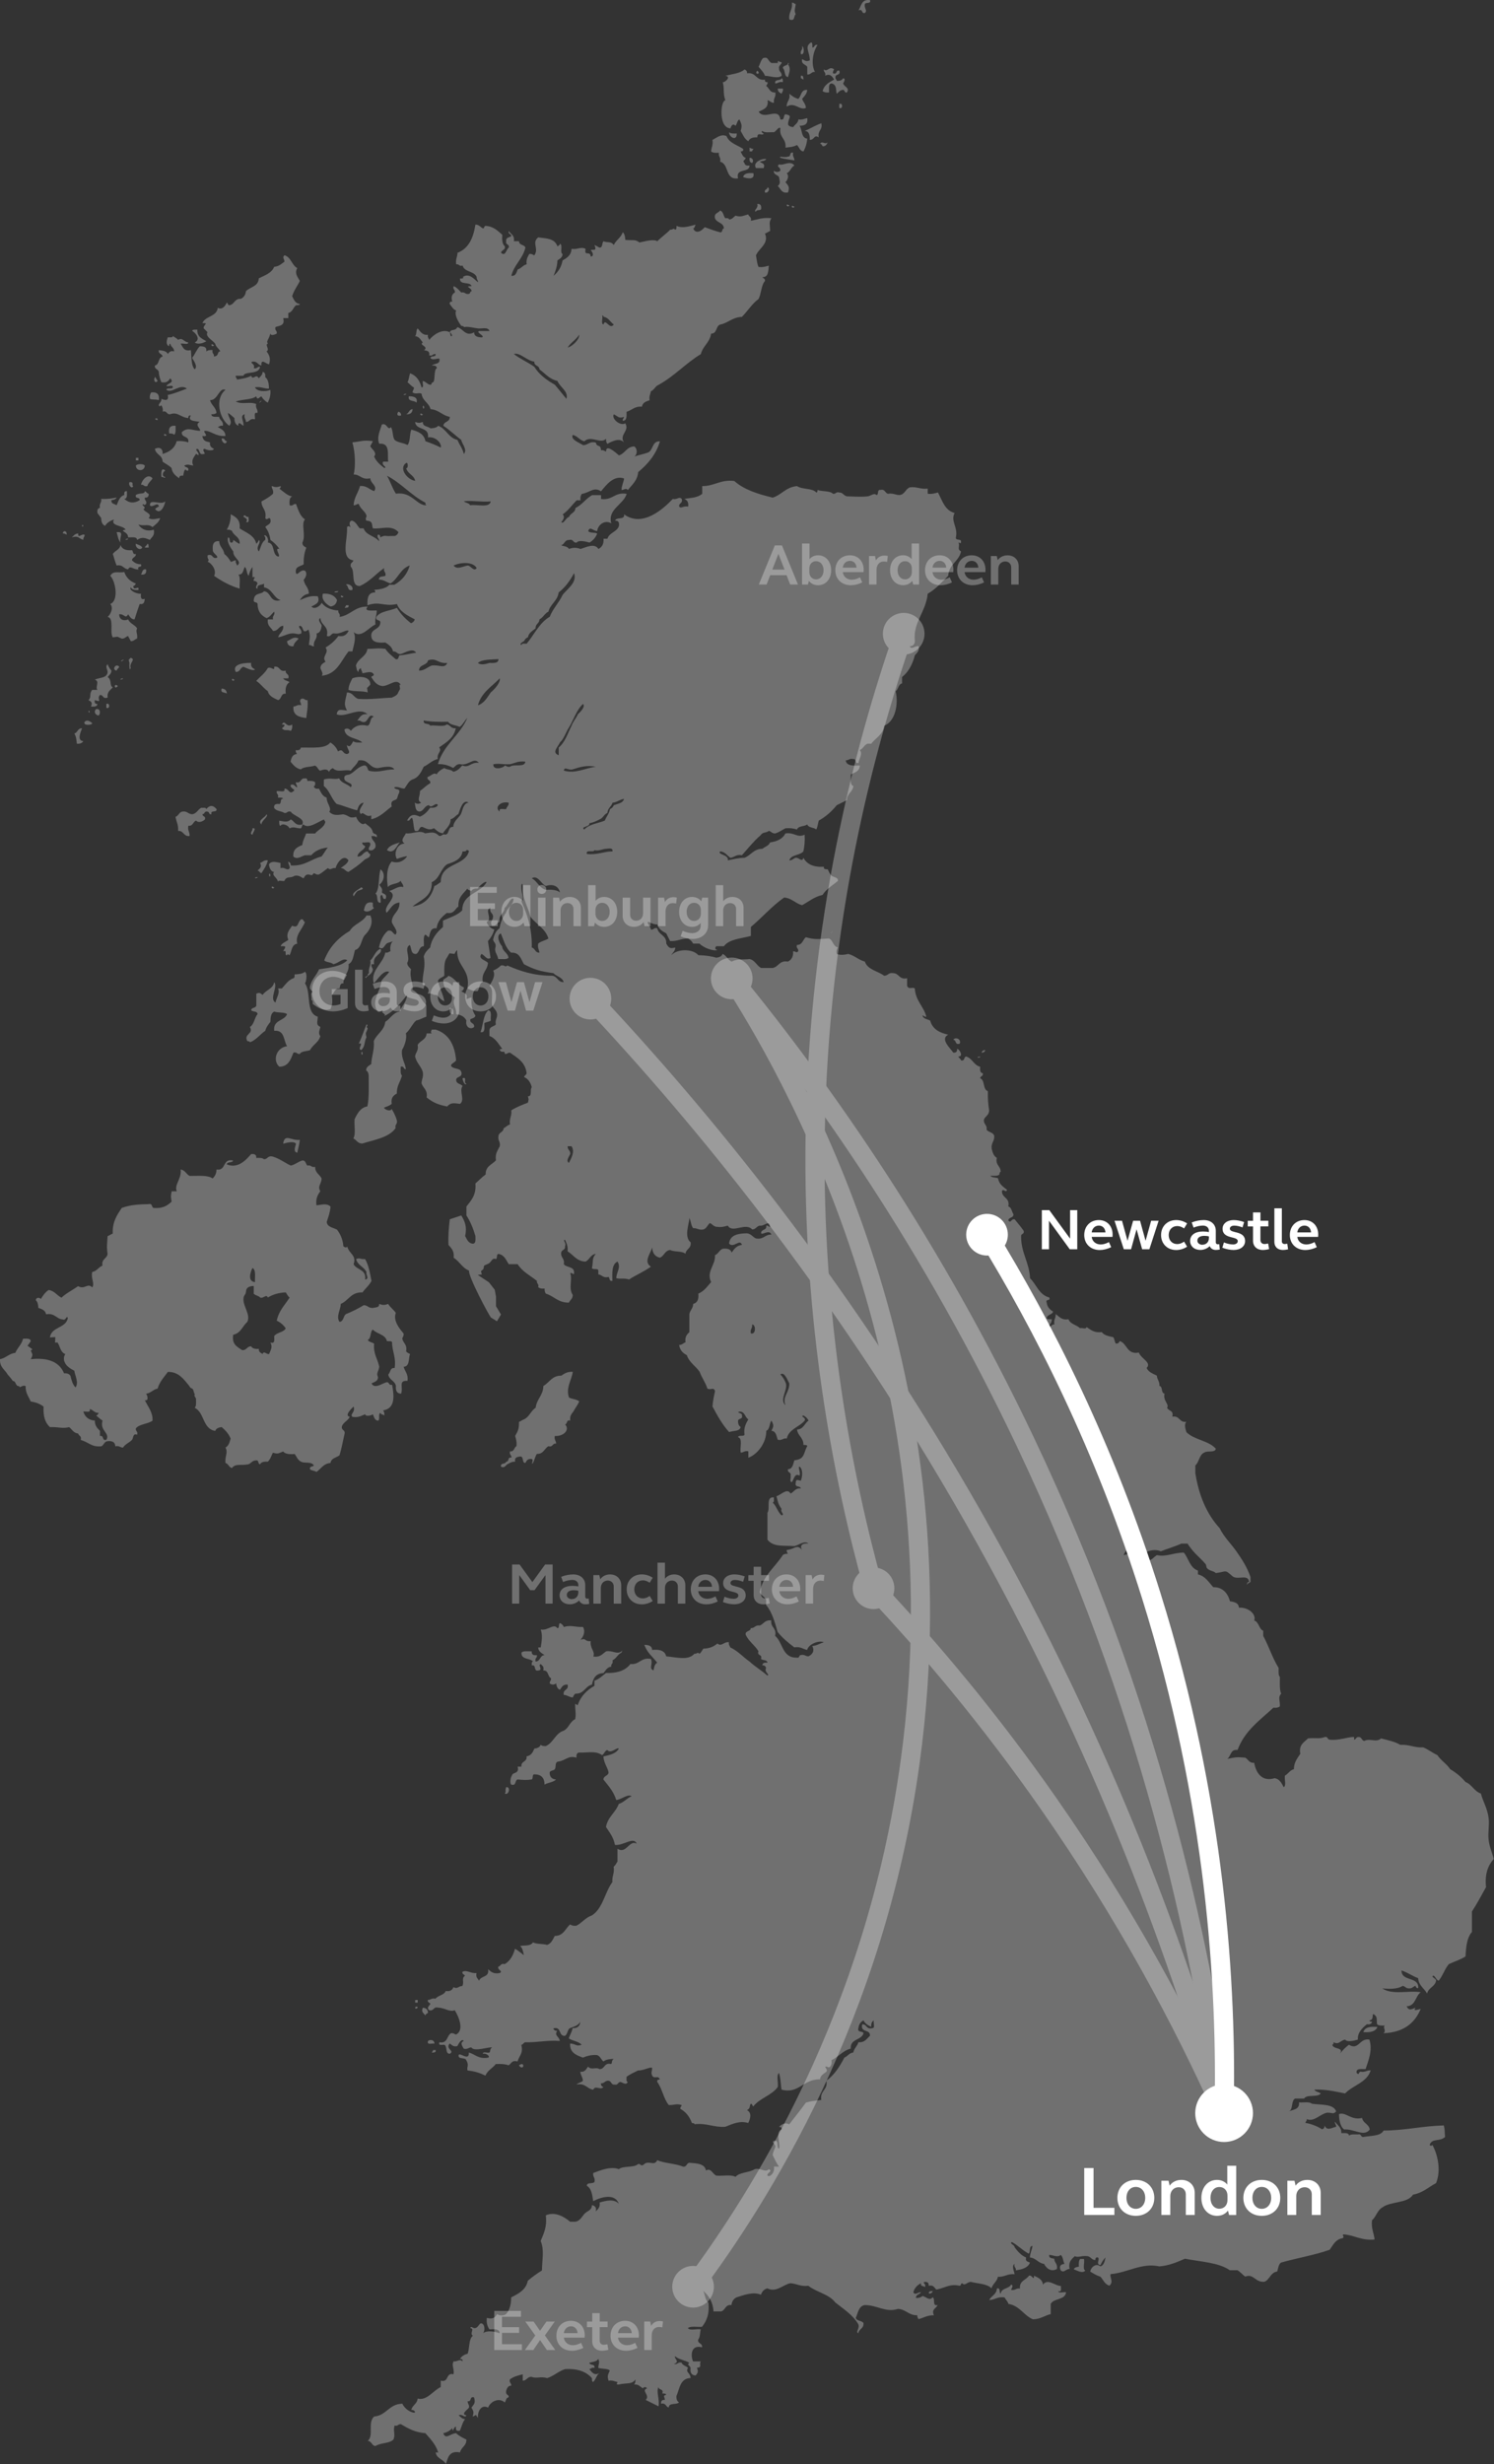 <?xml version="1.0" encoding="UTF-8"?><svg id="Map" xmlns="http://www.w3.org/2000/svg" viewBox="0 0 390.19 643.22"><rect x="0" y="0" width="390.19" height="643.22" fill="#333333" stroke="none"/><g opacity=".3"><path d="M210.83,30.83c.26,1.6-.7,1.98-2.01,2.01.74,1.05.38,3.18,2.01,3.35-.12,1.33-.47,2.43-1,3.35-.98-.14-1.08-1.14-1.67-1.67-1.35.57-1.33.44-3.01.67.27-2.39-1.68-2.56-1.34-5.02-.28-.68-1.17.8-1.67,1-1.05-.07-2.46.22-3.01-.33-.47.12-.03.59.33.67-.33.76-1.67-.58-1.67,1-1.19-.07-2,.23-2.34,1-1.02-.54-1.42-1.7-2.01-2.68.45-1.46.19-1.87-.33-3.01-.59.3-.61,1.17-1,1.67-.7-.73-1.14-.02-1.34.67-1.8-.08-2.38-2.33-2.34-4.35.02-1.02.22-2.68,1-3.01-.66-1.82-.19-3.13-.67-4.68.67.04,2.31-1.52.67-1.67,1.75-.48,3.85-.62,5.02-1.67.41.15.69.43.67,1,2.45-.33,2.24,2,4.68,1.67-.12.57.26.63.67.67.1.54-.31.58-.33,1,.79.56.9,1.78,2.35,1.67.23,1.24-.57,1.44-.34,2.68-.83.05-1.04-.53-1.68-.67.33,2.11-1.16,2.41-2.34,3.01,1.54,2.36,5.16-1.37,5.69,2.01,1.24.35.65-1.13,1.34-1.34,2.09.38.57,1,.67,2.68.22.45.72.62,1.34.67.41-.71,1.26-.97,1.34-2.01,1.09.19,1.55-.23,2.34-.33Z" fill="#fff" stroke-width="0"/><path d="M94.37,274.78c.18-.52.35-.02.33.33-.18.52-.35.02-.33-.33Z" fill="#fff" stroke-width="0"/><path d="M214.17,37.52c.63-.85,1.17.31,2.01-.34-.29.49-.5,1.06-1.34,1-.15-.3-.29-.6-.67-.67Z" fill="#fff" stroke-width="0"/><path d="M33.8,125.87c1.44-.16.43.9,1,1-.3.9-1.36-.15-1-1Z" fill="#fff" stroke-width="0"/><path d="M45.85,111.14c0,.89.13,1.91-.33,2.34-.3-.26-.76-.36-1.34-.33-.26-1.49.31-2.14,1.67-2.01Z" fill="#fff" stroke-width="0"/><path d="M19.41,191.46c.91-.21.83-1.4,2.01-1.34-.34.97-1.4,3.17.33,3.35-.28.5-.84.72-1.67.67-.17-.83-.04-1.64-.67-2.68Z" fill="#fff" stroke-width="0"/><path d="M16.4,139.25c.1-.92,1.16-.71,1,.33-.27-.18-.54-.35-1-.33Z" fill="#fff" stroke-width="0"/><path d="M60.58,177.4c.15-.49.29.03.67,0-.08.42-.67.34-.67,0Z" fill="#fff" stroke-width="0"/><path d="M109.1,522.08v.67h-.67v-.67h.67Z" fill="#fff" stroke-width="0"/><path d="M205.81,16.77c.75,1.17.41,1.83,0,3.35-1.08-.14-.67-1.79-1.34-2.34.03-.86,1.3-.48,1.34-1.34.38.06.18.33,0,.33Z" fill="#fff" stroke-width="0"/><path d="M88.02,156.65c-.15.97-.71,1.53-1.67,1.67-1.25-.58-2.55-1.97-2.01-3.35,1.89-.1,3.08.49,3.68,1.67Z" fill="#fff" stroke-width="0"/><path d="M27.78,183.76c.97-.49.97,1.5,0,1v-1Z" fill="#fff" stroke-width="0"/><path d="M67.94,104.78c1.12-.81-.81,1.12,0,0h0Z" fill="#fff" stroke-width="0"/><path d="M31.13,174.05c-.12.44-.59.53-.67,1.01-1.4-.22-.16-2.08.67-1.01Z" fill="#fff" stroke-width="0"/><path d="M42.84,113.48c.15-.49.29.03.67,0-.08.42-.67.34-.67,0Z" fill="#fff" stroke-width="0"/><path d="M65.93,216.22c1.31-.23.02,1.17,0,1.67-.98-.28.2-1.08,0-1.67Z" fill="#fff" stroke-width="0"/><path d="M110.44,106.12c.18-.52.35-.02.33.33-.18.52-.35.02-.33-.33Z" fill="#fff" stroke-width="0"/><path d="M97.38,217.22c.14.65,1.3.26,1,1.34-.29-.26-.75-.36-1.34-.33-.03,1.38,1.34,1.34,1,3.01-.4.38-.61.95-1.67.67-.27-.95.47-.87.33-1.67-.04-.74-1.42-.14-2.01-.33-.34.55.68.89.67,1-.06.96-1.89,1.33-2.01,2.68,1.41.07,1.41-1.27,2.68-1.34.15.3.29.6.67.67.06,1.17-1.18,1.05-1.67,1.67-1.22,1.12-2.59,2.09-4.02,3.01-.87-.13-1.01-1-2.01-1,.73-.6,1.65-1.02,2.01-2.01-1.26-1.82-3.07.71-3.35,2.01-1.05-.17-1.31.73-2.01,0-.8.54-1.48,1.2-2.34,1.67-.7.14-.89-.23-1.34-.33-.64.62-.26.61-1.34.33-.84-.06-1.05.52-1.34,1-.72-.28-1.14-.87-2.34-.67-1.15.8-2.02-.07-2.68,1.34-.48.18-1.68-.36-1.68.29-.07-1.15-1.79-1.68-1-2.63-.56.03-1.25-.69-1.34-2.01.72-.95,1.78-.56,3.01-.33v1.34c1.02-.24,1.22.34,2.01.33.94-.34-.09-1.42,0-2.01.41.15.69.43.67,1,3.68.22,5.25-1.67,8.03-2.34.62-.72,1.03-1.65,1.67-2.34-1.94.18-3.37.87-4.35,2.01h-1.67c-.87.25-2.01,1.23-3.01.34-.16-1.95,1.08-2.49,2.34-3.01.12-1.22.68-2,1-3.01h2.34c.83-1.06,2.32-1.47,2.68-3.01-.06-.27-.34-.34-.33-.67-1.5.6-4.12,2.59-5.36,1.34-.63.04-.23,1.11-1,1-1.2-.12-1.61-.51-2.68,0-.14-.66-1.79-1.52-2.34-.67-.32,0-.26-.41-.33-.67v-.67c1.21.2,2.23.56,3.01-.33.98.47,1.15,1.75,3.01,1.34.78-1.67-2.22-2.15-3.01-3.35-.95-.28-.87.47-1.67.33-.8-.54-2.22-.45-2.68-1.34-.1-.88.46-1.1,1.34-1,.69-.09.08-1.48,1-1.34-.1-.45-.84-.28-1.34-.33.27-.95-.47-.87-.33-1.67.69-.2,2.33.54,2.01-.67,1.16-.12,1.27,1.7,2.34.67.94-.43-1.05-.69-.67-1.67,1.07-.29,1.03.53,1.67.67.04-.6-.41-.71-.33-1.34,1.47.35,1.1-1.13,2.34-1,.57-.12.63.26.67.67.83-.04,1.61-.05,2.01.33.03.48.06.95-.33,1.01.08.59.58.76,1.34.67.51.94.9,2,2.01,2.34-.11,1.36,1.45,2.77.67,3.68.98,1.04,2.06.9,3.68.67,1.61.35,1.44,1.19,3.35.67.25.88,1.51,2.48,2.34,1.67.78.68,1.79,1.11,2.01,2.34Z" fill="#fff" stroke-width="0"/><path d="M95.71,267.42c.76.19-.41.52.33,1-.33,1.24-.71.87-.33,2.34-.68,1.31-.22,2.16-1.34,3.35-1.25-.26.88-2.07-.67-1.67.76-1.58,1.32-3.37,2.01-5.02Z" fill="#fff" stroke-width="0"/><path d="M206.81,53.92c.15-.49.29.03.67,0-.08.42-.67.34-.67,0Z" fill="#fff" stroke-width="0"/><path d="M205.47,53.58c.15-.49.29.03.67,0-.08.42-.67.34-.67,0Z" fill="#fff" stroke-width="0"/><path d="M248.98,271.43c.45-.85,2.19-.21,1.67,1-1.32.43-.81-.97-1.67-1Z" fill="#fff" stroke-width="0"/><path d="M96.72,238.97c.93,2.01-.27,3.98-1.34,5.02-1.11,1.11-.91,3.55-2.68,4.01-.39,1.4-.48,3.09-1.67,3.68.25,2.37-1.41,2.82-1.34,5.02-.88-.1-.86.7-1,1.34-1.35-.12-1.31,1.14-2.01,1.67.16,1.88.21,2.15-.33,3.68-1.92.68-3.43-.42-4.69-1.34.03-.48.06-.95-.33-1,.19-.59-.41-1.96.33-2.01-.14-.64-.95-.61-.67-1.67.45-1.78,1.68-2.78,2.35-4.35,2.81-.42,5.72-.75,7.36-2.34-1.06-.82-2.44.9-3.68,1-.55-.57-1.82-.42-2.34-1,1.32-3.47,3.68-5.91,6.69-7.7,1-1.79,3.36-2.22,4.35-4.01h1Z" fill="#fff" stroke-width="0"/><path d="M135.53,539.14c1.73-1.33,1.29,1.74,0,0h0Z" fill="#fff" stroke-width="0"/><path d="M76.3,189.11c.11.78-.05,1.28-.33,1.68-1.22-.48-1.5.19-2.34-.67.23-.25,1.41-1.06,0-1,.78-1.51,1.1,1.05,2.68,0Z" fill="#fff" stroke-width="0"/><path d="M98.39,159.33c.04,1.38-.58,2.1-.33,3.68-1.71.7-3.69,3.7-5.69,2.01.75,1.59-.04,3.48-.33,5.02h-1c-2.01,2.45-2.98,5.95-7.03,6.36.55-.52-.12-1.31-.33-2.01.02-.98.76-1.25,1.34-1.68-1.13-1.37,1.07-2.25,0-3.68,1.33-.79,2.46-1.78,3.35-3.01,1.6.26,2.2-.47,2.68-1.34-.59-.46-2.16.94-3.68.67-1.05-.16-.76,1.03-2.01.67.6-2.72-1.57-2.67-1.67-4.68-.95.44.26,1.49.33,2.01-.16.96-.39,1.84-1.34,2.01.29,1.63-.96,1.72-.67,3.35-.6.04-.71-.41-1.34-.34.16-1.56.46-2.23,0-3.68-.08-.86-.57.46-1.34,0-.33-.45-.32-1.24-1-1.34-.81.3.76.99.33,2.01-1.01.46-1.19-.16-2.68,0-1.24.21-2.1.8-3.34,1,.3-1.15,1.45-1.46,1.34-3.01-1.27.07-1.27,1.41-2.68,1.34-.51-.94-1.59-1.31-1.34-3.01h1.34c-.24-1.02.57-.99.33-2.01-.7.53-1.06,1.39-2.01,1.68-1.36-.65-2.32-1.7-2.35-3.68-.04-.63-1.1-.23-1-1,.17-2.13,1.92-1.36,2.68-2.34,1.99.24,1.39,3.07,4.35,2.34-1.93-.64-2.17-2.97-4.35-3.35v-1c-.5.5-1.91.1-1.68,1.34-.83-.05-.1-1.13,0-1.34-.14-.41-.43-.69-1-.67-.21-.73.95-1.06-.33-1v-2.68c-.47.64-.78,1.45-1,2.34-.57-.55-.41-1.82-1-2.34-.45.78-.37,2.08-1.67,2.01.62.72.23,2.45.33,3.68-2.58-.77-4.72-1.97-6.69-3.35.72-1.32-.49-3.2-1.68-3.68.63-.64-.2-.61,0-1.68,1.5-.49,1.03.98,2.35.67.7-.4-1.06-1.14-1-2.01-.15-1.49.19-2.49,1.67-2.34.05,1.51,1.17,1.95,1.34,3.35.72.51,1.22,1.23,1.67,2.01.6.04.71-.41,1.34-.33-.14.7.23.88.33,1.34,1.55-1.14-1.14-1.95-1-3.68-.67-.9-1.85-2.66-1.34-3.68.62.05.2,1.13.67,1.34.57.12.63-.26.67-.67.59.3.98.81,1.67,1,.09-1.88-1.54-2.02-2.01-3.35-.3-.26-.76-.36-1.34-.33.58-1.1,1.05-2.29,1-4.02,1.33.67,2.58,1.44,2.34,3.68,1.66,1.13,3.83,1.74,4.35,4.01.32-.24.51-.61.67-1,.77.69-1.02,1.86,0,3.01.52-1.04.69-2.44,1.68-3.01.03-.48.05-.95-.33-1,.31-.72,1.34.63,1,1.67,1.93.19,1.03,3.21,2.68,3.68.91-.01-1.2-2.38.33-2.01-.64-.92-1.42-1.7-2.34-2.34-.2-1.36-.65-2.48-1.34-3.35.43-.68,1.62-.61,1.34-2.01-.33-.94-.89.49-1.34-.33.41-2.2-1-2.57-1.01-4.35,1.07-.6,2.16-1.19,3.01-2.01.24-1.02-.35-1.22-.33-2.01.95.35,1.39.35,2.34,0,.05.39-.07.6-.33.67,1.15.87,2.27,1.96,3.35,2.01-.72.28-.78,1.23-.67,2.35.95.27.87-.47,1.67-.33.58,1.54,1.05,3.19,2.34,4.01-1.11,1.03.3,4.2-.67,6.02-.06.84.52,1.05,1,1.34-.44,1.23-.76,2.59-.67,4.35-.85.6-2.4.5-2.01,2.34.43.73,1.09-1.11,2.34-.67.72.72.17,1.87-.33,2.34.16,1.52,1.36,1.98,1.34,3.68-1.19.14-1.84.84-2.34,1.67,1.35-.54,2.52-1.27,4.68-1,.65,1.66-.48,2.05-1.67,2.68.84.92,2.41-.24,2.68-1,1.02,1.41,2.83,1.95,4.35,2.01-.14.81.61.73.33,1.68,2.93-.42,3.91-2.79,7.36-2.68-1.23,1.33,1.24.99,2.34,1Z" fill="#fff" stroke-width="0"/><path d="M197.44,43.88c-1.03-1.61,1.89-2.63,2.68-2.35-.28.5-1.08.49-1.67.67.41.49,1.47.32,1,1.68h-2.01Z" fill="#fff" stroke-width="0"/><path d="M80.32,182.75c.17,1.85-.19,3.15-.33,4.68-1.88-.24-3.57-.67-3.35-3.01.79,0,.99-.58,2.01-.33-.04-.83-.63-1.03,0-1.67.95-.28.87.47,1.67.33Z" fill="#fff" stroke-width="0"/><path d="M120.48,279.8c.41,1.53-1.17,1.06-1.34,2.01-.06,1.17,1.18,1.05,1.67,1.67-.97,1.44.73,3.58-.67,4.68-1.62-.23-2.44-.38-3.35.67-2.26-.44-3.54-.93-5.36-2.34.31-1.99-.91-2.43-1.34-3.68.01-1.1.57-1.67.33-3.01-.48-1.53-1.66-2.36-2.01-4.02.11-1.11.97-1.48.67-3.01.61-1.17,2.24-1.33,2.34-3.01h1.34c-.4-.44-.13-.52,0-1h1.01c3.39,1.07,5,3.92,5.35,8.03-.32.58-1.11.68-1.34,1.34.38,1.07,2.39.51,2.68,1.67Z" fill="#fff" stroke-width="0"/><path d="M83.67,268.09c-.16.76-.67,1.71,0,2.34-.43,1.69-1.98,2.26-2.68,3.68-.87.36-2.24.21-2.68,1-.81.14-.73-.61-1.67-.33-.71,1.75-1.28,3.62-3.68,3.68-1.84-1.59-.83-5.01,2.01-5.36-.95-1.5-.6-4.3-3.35-4.02-.36-2.93,2.63-2.5,3.35-4.35-.74-.6-2.39-.29-3.35-.67-.85.38-.97,1.48-1,2.68-.53.7-1.09,1.36-1.34,2.34-1.4.94-2.32,2.37-4.02,3.01,0-.32-.41-.26-.67-.33-1.02-1.96,1.75-1.78.67-3.68,1.14-.65,1.17-2.4,2.01-3.35-.03-.86-1.24-.54-1.67-1,.03-.86,1.31-.48,1.34-1.34v-3.01c1.05-.37.89-.16,1.67.33.8-1.32,2.7-1.54,3.01-3.35,1.04,1.32-1.39,4.3.33,5.35.26-1.33,1.22-2.48.67-3.68h1c.9-1,1.62-2.17,3.01-2.68.39-.05.28-.61.33-1,1.09-.03,2.06-.17,2.68-.67.67.37.38,2.59,0,3.01,1.74,2.39.08,7.76,3.35,8.7-.04,1.46-.55,2.07.67,2.68Z" fill="#fff" stroke-width="0"/><path d="M73.96,298.54c.35-2.78,2.17-.7,4.35-1-.13,1.21-.43,2.25-.67,3.35-1.14-.18-.51-1.61-.33-2.34-.6-.8-2.62-.19-3.35,0Z" fill="#fff" stroke-width="0"/><path d="M217.19,243.32c1.02-.91-.91,1.02,0,0h0Z" fill="#fff" stroke-width="0"/><path d="M204.47,23.13c.14.7-.23.89-.33,1.34-.49-.29-1.06-.5-1-1.34h1.34Z" fill="#fff" stroke-width="0"/><path d="M34.14,171.71c1.46.46-.47,1.23,0,2.68-.38,1.08-.38-.9-.33-1.34-.28-1.07-.28-.69.33-1.34Z" fill="#fff" stroke-width="0"/><path d="M78.65,239.98c.74-.18.48.64,1,.67-.67,1.95-2.65,3.42-2.01,5.69-1.5.18-1.42,1.93-2.01,3.01-.3-.21-.6-.4-.67,0-.8.13.18-1.53-1-1.01.35-.88,1.28-1.5-.67-1.34.33-.89,1.35-1.1,2.01-1.67-.62-1.48.03-2.35,1-3.68,1.78.78,1.31-.94,2.34-1.67Z" fill="#fff" stroke-width="0"/><path d="M41.17,99.43c-.63.84-1.22-.26-.67-1-.59-.95.5.66.67,1Z" fill="#fff" stroke-width="0"/><path d="M127.51,263.74c1.04.07.56,1.66.67,2.68-.44.34-1.23.33-1.68.67-.04,1.07.33,2.56-1,2.34.71-1.86.67-4.46,2.01-5.69Z" fill="#fff" stroke-width="0"/><path d="M64.93,134.9c-.08.59.34,1.68-.67,1.34.62-.59-.09-1.04-.67-1.34.22-1,.72.32,1.34,0Z" fill="#fff" stroke-width="0"/><path d="M203.47,17.78c-.09.98.76,1.03.67,2.01-1.18.85-2.97,0-4.35,0-.37-.97-1.07-1.61-1.67-2.34.3-.56.74-2.22,1.34-2.34,1.27-.26.96.66,2.01,1.34h1.67c-.09-.6.31-.69.33-.33,1.66.11-.28.88,0,1.67Z" fill="#fff" stroke-width="0"/><path d="M197.78,53.25c.88-.1,1.1.46,1,1.34-.2.46-1.29.05-1.34.67-.81-.3.76-.99.33-2.01Z" fill="#fff" stroke-width="0"/><path d="M39.49,102.44c1.52-.18,2.19.49,2.01,2.01-1.26-.31-1.57-.02-2.35-.33-.1-.78.06-1.29.33-1.67Z" fill="#fff" stroke-width="0"/><path d="M43.17,124.53c-.15.5-.43-.13-1,0-.13-1.1-.05-2.73,1-1.67-.66.23-1.06,1.52,0,1.67Z" fill="#fff" stroke-width="0"/><path d="M22.09,139.59c.04.6-.41.71-.33,1.34-1.44-.46-1.12-1.16-3.01-.67.5-.39.82-.97,1.67-1-.05,1.48.82-.03,1.67.33Z" fill="#fff" stroke-width="0"/><path d="M256,275.78c0,.33-.41.26-.67.33,0-.32.41-.26.67-.33Z" fill="#fff" stroke-width="0"/><path d="M106.09,108.13c.73-.28.75-1.27,1.67-1.34-.06.94-.58,1.43-1.67,1.34Z" fill="#fff" stroke-width="0"/><path d="M109.77,108.13c.15-.48.29.03.67,0-.08.42-.67.34-.67,0Z" fill="#fff" stroke-width="0"/><path d="M74.63,175.06c-.16,1.05,1.03.76.67,2.01h-1.34c.3.59,1.17.61,1.67,1-.83.5-1.19,1.49-1,3.01-1.36-.13-1.03,1.43-2.01,1.67-1.12-.55-2.36-.99-2.68-2.34-1.13-.77-1.86-1.93-3.02-2.68,1.02-1.1,2.27-1.97,3.02-3.35.96-.47,1.82,1.04,1.67-.34,1.61-.27,1.21,1.47,3.01,1.01Z" fill="#fff" stroke-width="0"/><path d="M103.09,139.91c.71-.22.8-.65.99-1-1.98-2.09-4.63-.67-6.7-1-.36-1.04.1-1.88-1.67-2.01-.46-.39.11-.99,0-1.34-.36-1.14-1.61-1.7-2.01-3.01-.6-.04-.71.41-1.34.33.11-2.12,1.21-3.25,1.67-5.02,1.79-.12,2.42.93,3.68,1.34,1.02-1.35-.97-1.99-1-3.35-2.29.51-2.58-.99-4.35-1,.54-1.92.42-5.9-.33-8.37,2.38-.25,2.73-.67,5.35-.33-.17.5-.5.85-.67,1.34.39.82,1.89,1.62,1,2.68.57,1.33,1.6,2.19,2.68,3.01.91-.31-.89-.62-.33-1.67h1.34c-.33-1.62.68-4.97-2.34-4.68-.75-1.66.24-3.52.67-5.02,1.35-.55,1.54,1.77,2.34.67.65.79.38,2.52,1,3.35.82.74,2.38.75,3.35,1.34.79-.89.51-2.83,1-4.02,1.77.46,3.35,1.11,3.68,3.01,1.39.51,2.77,1.02,4.02,1.68.33-1.02-1.27-2.96-3.35-2.68.41-2.86-3.17-1.74-3.35-4.01.98.3,1.03.3,2.01,0-.05,1.28,1.37,1.09,2.01,1.67.86-.03,1.6-.19,2.01-.67,2.11.78,2.66,3.14,5.02,3.68.51,1.27,1.35,2.22,1.67,3.68,1.02-1.15-.5-2.61-.67-3.68-1.61-1.18-2.99-2.59-4.68-3.68.09-1.24,1.77-.91,1.67-2.34-1.98-.36-2.84-1.84-5.02-2.01-.42-1.7-2.11-2.13-2.34-4.01-.64-.44-1.34.24-2.34-.33-.04-.6.41-.71.33-1.34-.7-.3-1.08-.93-1.67-1.34.37-.63.43-1.58.67-2.34,1.66.58,2.53,1.93,3.01,3.68.73.06.15-1.18.33-1.67.84.17,1.12.89,2.01,1,.36-.08.23-.66.67-.67.63-.42.1-3.31,1-3.68-.08-.59-.58-.76-1.34-.67.6-.63,2.21-.25,2.01-1.67,0-.55-1.89.54-2.35-.33.09-.69,1.48-.08,1.34-1-.81-.14-.73.61-1.68.33.23-1.12-.56-1.22-1.34-1.34,1.37-.99-1.47-1.35-.33-2.01-.56-.67-.9-1.56-2.01-1.67.46-.43.2-1.58.67-2.01.71.75,1.11,1.79,2.68,1.68-.14.7.23.88.34,1.34.87-1.23,3.46-3.1,5.36-2.01.16.1.12.92.33,1.01.68.1-.07-.97-.33-1.01.42-1,1.34-.17,2.01-1.34,1.5.43,2.2,2.58,4.35,1.34.01,1.1.95,1.28,2.01,1.34,1.07-.35-1.73-1.33-.67-1.68h2.68c-.4-1.15-1.95-.55-3.02-.67-1.18-.13-2.51-.58-3.68-.34-.01-.32-.41-.26-.67-.33-.71-.97-1.89-2.87-1.34-4.02-.83-.28-1.16-1.06-1.67-1.67-.12-.57.26-.63.67-.67-.31-.85-.24-1.9.67-2.34.14-.81-.61-.73-.33-1.67.88.35,1.39,1.06,2.01,1.67,1.02-.24.98.58,2.01.34.36-.08.23-.67.67-.67.14-.91-2.11-1.31,0-1.34-.36-1.31-3.21-.13-3.01-2.01.64.14,1.21-.23.67-.34,1.72-1.26,3.12.66,4.01,1.34.04-.6-.41-.71-.33-1.34-.6-1.63-3.21-1.25-3.68-3.01-.95.28-.87-.47-1.67-.33-.23-1.34.32-1.91.33-3.01,2.91-1.1,4.15-3.88,4.68-7.36,1.02-.02,1.3.71,2.01,1,.37-.08.23-.67.67-.67,2.09.14,3.16,1.3,4.35,2.34-.11,1.33-.02,2.47.67,3.01.16,1.05-.9.88-1,1.67,1.19,1.09,1.32-.9,2.01-1.34.25-1.03-.92-.64-.67-1.67-.16-1.05.84-.94,1.34-1.34,0-.67-.91-.42-.67-1.34.5.84,1.59,1.08,1.34,2.68h1.34c0,1.1,1.41.82,1.67,1.67-.71,2.97-2.94,4.42-3.68,7.36,1.22.11,1.33-.9,1.67-1.67.96-.27,1.34-1.12,2.34-1.34-.19-1.31.29-1.94.67-2.68.7-.14.89.23,1.34.33,1.27-1.79-.78-3.26,1-4.68,1.92.31,4.27.14,5.02,2.34.3-.15.6-.29.67-.67.83.29-.1,2.33.67,2.68-.02.98-.77,1.24-1.34,1.67-.05,1.63-.53,2.82-1,4.01,1.14-.97,2.03-2.2,2.34-4.01,1.14-.65,2.25-1.31,2.34-3.01,1.69.23,2.44-.68,3.68,0-.44,2.15,1.2.29,1.34,2.01.99-.08.46-1.24,0-1.67.54-.39,1.7.53,1-1.34.5.17.84.5,1.34.67.86-.03.54-1.25,1-1.67.94.47,1.89-.11,2.68,1,.58-1.32,1.88-1.91,2.34-3.35.48.41.63,1.15.67,2.01,2.02.18,2.6-.22,3.68.67,1.23-.23,3.67-1,4.68-.33,1.05-1.07,2.32-1.92,3.35-3.01.91.03.67-.56,1.34,0,.39-.06.28-.61.33-1,1.6.76,3.56.04,5.02-.33-.29.27-.2.92-.67,1,.75,1.65,2.25.59,3.01-.33,1.3.48,2.61.96,4.02,1.34.77.1.37-.97,1-1-.08-1.6-1.91-1.44-2.34-2.68-.28-1.4.9-1.32,1.34-2.01.85.27.85,1.38,1.34,2.01.48-.03.95-.05,1,.33.85-.04,1.17-.61,1.67-1,1.46.47,1.98,0,3.34-.33.14.64.96.61.67,1.67,1.69-.31,3.08-.94,5.36-.67-.71,1.21-.33,1.44-.33,3.35-.5.17-.85.5-1.34.67,1.17,2.59-1.65,3.87-2.34,5.69.19,1.04.27,2.18.67,3.01,1.15.15,1.88-.13,2.68-.34-.14,1.43-.08,3.05-1.68,3.01.22.34.77.35.67,1.01-1.01,1.11-.93,3.31-1.67,4.68-1.73,1.28-2.85,3.17-4.35,4.68-2.5.07-3.54,1.59-5.69,2.01-1.17.39-.73,2.39-2.35,2.35-.33,2.34-2.15,3.2-2.68,5.35-3.95,2.4-6.93,5.78-11.04,8.03-.88.35-1.13,1.33-2.01,1.68-.11.78-.53,1.25-.33,2.34-.92.3-1.84.61-2.01,1.67-1.93-.15-2.62.95-4.01,1.34-.01,1.1.14,2.37-1,2.34-.09-.54.31-.58.33-1-1.5.49-1.49-.18-2.68-.67-.65,1.11,1.66,3.14,3.01,2.34,1.23,2.01-1.69,2.88-.33,5.02-1.14-1.42-3.24-.25-4.35.34-.26-.3-.36-.76-.33-1.34-1.37,1.51-3.91-.98-5.69.67-1.25-.31-1.76-1.37-3.01-1.67-.65,1.26,1.69,1.99,2.68,2.68,1.36.02,1.59-1.09,3.35-.67.29,1.43,1.27.23,1.34,2.01.7-.14.89.23,1.34.33-.1-2.06,2.41.18,3.35,1,1.63-.49,1.97-2.27,4.01-2.34.84.61.84,2.07,0,2.68,1.02-.43,2.27-.63,3.35-1,1.69-.43,1.12-3.12,3.35-3.01-1.05,3.52-3.19,5.96-5.69,8.03-.2,2.26-1.62,3.29-2.68,4.68-.64-.63-.84-.04-1.67,0,.03-1.2.52-1.93.67-3.01-2.73-.94-4.71,1.76-6.02,3.35-1.87-1.28-2.97.37-5.02.67-.28.39-.44.9-.33,1.67h-1c-1.24,1.21-2.2,2.7-3.68,3.68.73.7.07,1.49-.33,2.01.53.72,1.2-1.23,2.01-1.34.31-1.02,1.63-1.05,1.67-2.34,1.75-.82,2.7-2.44,4.35-3.35h2.34v1c3.1.42,3.48-1.88,6.69-1.34-.88,2.88-5.05,3.99-4.02,7.7-1.73-1.03-3.51.41-3.68,2.01-.97.03-1.92-1.41-2.34,0,.4.61,1.75.26,2.34.67-.41,1.03-1.1,1.8-2.01,2.34-.73-.19-2.74-.8-3.35,0-1.05.16-.76-1.03-2.01-.67-1.17-.06-1.1,1.13-2.01,1.34.21.32,1.52.13,2.01,1,.95-.41,2.06-.41,3.01,0,1.6-.5,3.71-1.59,4.68,0,.88-.46,1.45-1.23,1.34-2.68h1.01c.49-1.63,2.51-1.73,3.01-3.35.09-.88-.12-1.44-1-1.34.25-1.09,2.6-.07,2.34-1.67,4.72,3.46,10.08-1.24,12.72-4.02,1.2.28,1.62-.75,2.34,0,.36,1.25-.83.96-.67,2.01.56.59,1.12-.3,2.34,0,.18-1.18-.28-1.73-1-2.01,1.51-.3,3.3-.21,4.68-1.34v-2.01c3.25,0,4.71-1.76,8.37-1.34,2.53,2.27,6.18,3.42,10.04,4.35,2.36-.76,3.47-2.78,6.36-3.01,1.3.93,4,.46,5.02,1.67.33,0,.26-.41.33-.67,1.19.48,3.2.15,4.02,1,.81.14.73-.61,1.67-.33,1,0,1.14.87,2.01,1,1.19,0,3.47.21,5.35,0,.93-.1,1.71-1.02,2.34-.33.69-.09.08-1.48,1-1.34,1.29-.29,1.19.82,2.01,1,1.35-.23,1.91.32,3.01.33,1.41-.15,1.54-1.58,2.68-2.01,1.91-.23,2.78.57,4.68.33v1.34c1.15.15,1.88-.13,2.68-.33,1.12,2.11,1.78,4.69,4.35,5.36-1.14,2.13.93,3.68.33,6.36-.14.92,1.25.31,1.34,1,.01.86-.25.41-.67.33.48.97-.47,1.73.67,2.34-.56,2.67-3.17,3.3-3.34,6.36-1.69,1.66-3.21,3.48-5.36,4.68-.45,4.76-3.95,7.61-3.35,12.38-.04.85-.49,1.3-1.34,1.34.5,1.01,1.47-.28,2.34,0,.2,1.32-.49,1.74-1,2.34-.63,2.39-1.66,4.36-3.35,5.69v1.67c-1.02.21-.92,1.53-1.67,2.01.79,3.65-.18,7.94-3.01,9.03-.28,2.4-2.23,3.13-3.35,4.69h-1c-.88.34-1.13,1.32-2.01,1.67.88,1.05-.24,2.23-.33,3.35-1.07.29-.46-1.1-1.34-1-1.02-.24-1.22.34-2.01.33.21,1.47,1.92,1.42,3.68,1.34-.02,1.54-1.32,1.81-2.34,2.34.02,1.2-.27,2.73.67,3.01-.17,1.61-1.65,1.91-1.67,3.68-.9.44-1.78.9-2.68,1.34-1.3,1.6-2.82,2.98-4.69,4.01-.24.76-.3,1.71-.67,2.34-.6-.63-2.05-.4-2.34-1.34-.73.61-2.36.32-2.68,1.34-.83-.28-1.79-.44-3.01-.33-.91.43-1.63,1.05-2.68,1.34-.83.05-1.04-.52-1.67-.67-.42.43-1.22.38-1.68.67-.26.16-.42.47-.67.67-1.46,1.21-3.17,3.36-4.68,5.02-1.53-.3-1.9.56-3.01.67-.86-.59-1.36-1.55-2.68-1.67-.77.9,2.33.78,2.01,2.34,1.4-.27,2.69-.65,4.35-.67,1.71-.64,2.36-2.33,4.68-2.34.66-.57,1.67-.78,2.01-1.67,1.86-.26,3.3-.94,4.01-2.35,2.39-.36,2.98,1.24,5.02.34.1,1.67-.05,3.07-.33,4.35-.91,1.1-3.22.79-3.68,2.34.83.05,1.03-.52,1.67-.67.99-.09,1.65,1.32,2.01,0,.9,1.66,2.62,2.51,5.36,2.34-.16.71.48.64,1,.67.35.65.44,1.14,1,1.67.43.41,1.76.36,1.67,1.34-1.39,1.18-3.03,2.1-4.02,3.68-2.19.48-3.61,1.74-5.35,2.68-1.76-.47-2.65-1.82-4.68-2.01-3.21,2.25-5.73,5.2-8.7,7.69v2.34c-2.54.7-5.65.82-7.03,2.68h-2.01c-.37.48-.36.82.33,1-1.19.39-3.77-.68-4.69-1.67h-1.67c-.3-.59-.75-1.03-1.34-1.34-1.81-.03-2.78.79-4.68.67-.32-.68-.69-1.32-1-2.01-1.03-.54-2-1.13-2.35-2.34-1.04.03-1.6-.41-2.34-.67-.59.18.68,1.29.67,2.01.81.14.73-.61,1.67-.33.32,1.8,2.48,1.76,2.35,4.01.63,1.03.91,1.43,2.34,1,.01,1.02-.71,1.3-1,2.01,1.48-1.68,5.56-1.73,7.03,0,1.74.05,3.33.24,4.69.67.78-.11,1.44-.34,1.67-1,.99.46,1.36,1.55,2.34,2.01,1.65-.83,2.88-.45,4.68-.67,1.46.32,1.85,1.72,3.01,2.34h3.01c1.61-.29,1.73-2.06,4.01-1.67.88-.46,1.45-1.23,1.34-2.68.91-.03.67.56,1.34,0,.14-.81-.61-.73-.33-1.67,1.48.03,1.5-1.4,2.34-2.01,2.26.66,3.21.49,6.02.33,1.1.46,1.05,2.07,2.34,2.34-.28.39-.44.9-.33,1.68.69.31,1.85.33,3.01,0,1.69.43,2.68,1.56,4.35,2.01.74,2.16,3.38,2.43,5.02,3.68,1.06.05,1.12-.89,2.34-.67,1.65.02,1.55,1.79,3.68,1.34v2.01c.5,1.07,1.44.15,2.01.67.21,3.25,2.32,4.6,3.01,7.36-.54.09-.58-.32-1-.33.19.93,1.29.94,2.01,1.34.58,2.21,2.41,3.16,4.69,3.68-2.16,1.12.52,3.49,1.34,4.68.73.06,1.06-.27,1-1,.58.05,1.78,2.05.33,2.01.12.44.59.53.67,1,1.07.29.69-.87,1.34-1,1.65.47,1.97,2.26,3.68,2.68-.05.83-.06,1.62.67,1.67.24.91-.66.67-.67,1.34,1.31.47.63,2.93,2.01,3.35-.02,2.5.09,3.24.33,5.02,0,1.22-.95,1.51-1.34,2.35-.21,1.33.89,1.35.67,2.68.49.74,1.79.66,2.01,1.67.08,1.42-.88,1.8-.67,3.35.26.97.53,1.92,1.34,2.34-.44,2,1.05,2.07,1,3.68-.33.01-.26.41-.33.67-.43.46-1.46.33-2.35.33.34.56,1.42.37,2.01.67.24,1.55,1.36,2.21,2.34,3.01-.33.94-.89-.49-1.34.33.02,1.87,2.15,1.65,1.67,4.01.87.24.88,1.35,1.34,2.01.09,1.09-1.3.71-1.34,1.67.79.82.62-.5,1.67-.33.77,1.02,1.63,1.94,2.34,3.01.24.91-.67.68-.67,1.34-.03,4.49,2.13,6.79,2.34,11.04,1.69,1.66,2.36,4.33,5.02,5.02.41,1.08-1.08.25-.67,1.34.14,1.19.84,1.84,1.67,2.34-.23.88-1.53.71-1.67,1.67.1.46.84.28,1.34.33-.07,1.72-1.62,1.95-2.34,3.01,2.11.55,1.49-1.64,3.01-1.67-.26-1.26.41-1.6.33-2.68.95.61,1.48,1.64,3.35,1.34.47,1.31,2.13,1.44,3.01,2.34.49-.18,1.73.39,1.67-.33,1.09.69,1.97,1.6,4.01,1.34.6.86,1.83,1.08,3.01,1.34.34.44.33,1.23.67,1.67.57.02.87-.25,1-.67,2.04.63,1.76,3.59,5.02,3.01.46,1.53,3.46,2.63,2.01,4.01.48,1.08,1.64,1.49,2.68,2.01.05,1.06.76,1.47.67,2.68.95.17.33,1.9,1.34,2.01-.48,1.87,1.28,2.75.67,3.68.32.91,1.82.64,1.34,2.34,2.02-.34,1.75,1.6,3.68,1.34-.66.66-.21,1.91,0,2.68,1.97,2.04,5.83,2.2,7.7,4.35-.2,1.13-2.25.43-3.01,1-1.35.54-1.31,2.48-2.34,3.35v2.01c.93,5.98,3.05,10.78,6.36,14.39,1.11,2.29,2.94,4.02,4.35,6.02,1.43,2.04,2.79,4.11,3.68,6.69v1.34c-.27.06-.33.33-.67.33-.37.97-.36-.51.33-.33-.21-2.25-2.99-.4-4.34-1.51-2.15-1.88-1.39-1.22-4.36-.83-.66-.65-1.72-.53-2.34-1.34-.18-.23-.12-.75-.33-1-1.42-1.69-2.73-2.57-4.01-4.35-.25-.34-.49-.59-.67-1h-1.67c-1.68.77-3.6,1.31-5.36,2.01-1.25-.61-3.03-.28-4.01.33-1.22,0-1.5-.95-2.34-1.34-2.01-.22-2.85.72-3.35,2.01.86-.26,1.9-.33,2.34-1,1.61.62,2.51,1.96,4.35,2.34.9-.22,1.27-.96,2.01-1.34,2.56.51,4.15-.65,7.03-.67,1.25,1.54,1.59,3.99,3.68,4.69v1c1.99.47,2.82,2.09,4.01,3.34,2.19-.06,3.73,1.32,4.35,3.68,1.17.17,2.26.42,2.34,1.67,2.4-.17,4.58,1.66,4.01,3.35,1.26.42,1.17,2.18,2.34,2.68v1.34c1.45,2.67,2.43,5.82,4.02,8.36,0,.89-.13,1.91.33,2.34.02,1.54-.15,3.27.33,4.35-.9,1.08-.25,1.71-.33,3.35-.39.28-.9.44-1.68.33-3.54,3.27-7.55,6.05-9.37,11.04-1.91-.24-1.71,1.63-2.68,2.34,1.97-.42,2.47-.54,4.68-.33.8.42.99,1.46,2.34,1.34.48,2.74,2.11,5.02,5.36,4.01,1.31.25,1.8,1.32,2.34,2.34.76-.35.13-2.1.33-3.01.88-.46,1.27-1.41,2.34-1.67.02-1.88.93-2.86,1.67-4.02-.44-2.45,1.03-2.98,2.01-4.02,2.09-.21,2.89.2,4.35-.34.91-.24.68.67,1.34.67,2.29.31,4.98-.82,6.36-.67.01,0,0,.67,0,.67.44,0,.53-.67,1-.67,1.05-.16.88.9,1.67,1.01,1.41-.82,3.13.53,4.35-.67,1.76.48,3.64.82,5.02,1.68,2.35-.13,3.67.79,6.02.67,1.35.55,2.37,1.43,3.68,2.01.92,1.43,2.43,2.25,3.35,3.68,1.54.91,2.89,2.02,4.01,3.35,1.69.65,2.25,2.43,4.01,3.01.48,1.94,1.7,3.84,2.01,6.36.23,1.89-.21,3.79,0,5.69.21,1.85.99,3.57,1.34,5.02-1.46,1.66-2.38,3.86-2.01,7.36-1.2,2.14-2.35,4.34-3.68,6.36v5.35c-1.28,1.4-1.55,3.8-1.67,6.36-1.26.86-2.91,1.33-4.35,2.01-1.1,1.25-1.6,3.09-2.68,4.35-.66-.23-.76-1.02-1.34-1.34-.91.3.77.75.67,1.34-.3,1.59-2,1.79-2.34,3.34-.75-1.37-2.19-2.05-2.34-4.01-1.56-.56-2.74-1.5-4.35-2.01,0,2.8,3.93,1.64,4.35,4.01.25,1.1-.67.51-.67,0-.64.14-.84.72-1.67.67-.83.05-1.04-.53-1.67-.67-1.43.93-3.67.83-5.36.67,2.69,1.8,6.93.47,10.04,1-1.42,1.03-1.33,3.58-3.68,3.68.64,1.26,1.28.77,2.34.33-.84,1.1.68.48,1.34.33-1.56,3.8-4.55,6.16-9.71,6.36.82-.71-.29-1.49.33-2.01-.82.04-1.61.05-2.01-.33-.25-1.46.24-1.94-1-2.68-.32.24.17,1.53-1,1.68,0,.33.41.26.67.33-.08.59-.58.76-1.34.67-1.34,1.08-2.5,2.28-2.34,4.01-.73.19-2.74.8-3.35,0-1.25.21-1.64,1.48-3.01.67.05.39-.07.6-.34.67.29,1.31,3.13.58,2.01,2.34.67-.89,1.45-1.67,2.34-2.34,2.58,1.58,2.76-1.85,5.35-1.34.89,2.78-.28,5.51-1,7.7-1.07.05-2.56-.33-2.34,1,.77.67.37-.08,1-.34,1.26.26,1.6-.41,2.68-.33-1.02,3.22-4.63,3.85-6.69,6.02-2.83-.55-5-1.09-8.03-1,.3.59,1.17.61,1.67,1-.75,1.14-3.65.14-4.35,1.34h-2.34c-1.12.56-.44,2.91-1.67,3.34,1.19-.48,2.88-.47,2.68-2.34,1.14.09,2.71-.26,3.35.34,2.41.38,5.62-.04,6.36,2.01-.81.84-.89.32-2.34.33-1.87.32-3.41,2.52-5.35,1.67.09.54-.32.58-.34,1,1.32.21,2.92.76,4.35,1.67.41-.14.69-.43.67-1,.57,1.46,1.69.67,3.01.33.04-.6-.41-.71-.33-1.34.62.95,1.73,1.39,1.67,3.01.89,0,1.97-.18,2.01.67.43-.46,1.45-.33,2.34-.33.91-.24.67.67,1.34.67,1.96-.38,4.54-.15,5.35-1.68,5.65-.03,10.18-1.2,15.73-1.34.34,1.37.15,1.34.33,3.01-1.44,1.31-3.29.23-4.02,2.01.08.42.67.34.67,0,1.41,2.49,2.37,6.68,1,10.04-1.97,1.04-3.47,2.55-6.02,3.01-1.44,2.35-5.9,1.69-8.03,3.35-1.29.71-1.6,2.42-2.68,3.34-.26,2.16.5,3.3.67,5.02-3.45.33-5.14-1.1-8.03-1.34-.76.19.4.52-.33,1-1.84.28-2.47,1.77-3.35,3.01-3.94,1.41-8.55,2.16-12.71,3.35-.67.44-.75,1.48-1,2.34-1.79.22-1.91,2.11-3.35,2.67-2.48.21-2.8-2.24-5.02-1.34-.71-.52-1.25-1.21-2.01-1.67h-2.01c-2.89-2.03-7.62-2.2-11.71-3.01-2.03.87-4.02,1.78-6.69,2.01-4.66-1.02-8.32,1.66-12.71,2.01-.39.76.9,1.97-.33,3.01-1.23-.33-1.61-1.52-2.35-2.34-1.03-.31-1.84-.83-2.68-1.34.22-1.07,1.46-2.32,2.68-1.34.93-.29,1.11-1.34,1.34-2.34-.58.54-.98,1.25-1.34,2.01-1.34-.24-.02-1.57-.67-2.01-.57-.12-.63.26-.67.67-1,0-1.14-.87-2.01-1-1.62-.21-2.37.44-3.35,0-.78.78-1.74,1.39-1.34,3.35-1.03-.05-1.5,1.18-2.34.33-.42-.97-.17-1.53,1-1.67-.4-.72-.36-1.87-1-2.34-.83.79-1.97,0-3.01,0-.1.88.7.86,1.34,1,.02,1.1.95,1.28.67,2.68-1.58.88-2.77-.25-3.35-1.34-1.58-.21-2.05-1.52-3.68-1.67.03-1.2.52-1.93.67-3.01-1,0-.43,1.57-1,2.01-1.61-.85-2.77-2.14-4.35-3.01-.91.3.77.75.67,1.34.82,1.08,1.68,2.12,3.01,2.68-.29,1.07.52,1.05,1,1.34-.53,1.36-2.03,1.76-3.68,2.01.14-.81-.61-.73-.33-1.67-.86.46-.07,2.05,0,2.68-1.87-.2-2.58.77-4.35.67-.26,1.31-1.34,1.78-1.68,3.01-1.13-1.21-3.5-1.19-5.35-1.67-1.03-.05-1.51,1.18-2.34.33-.36.08-.23.67-.67.67-2.52-.58-3.73.56-6.03,1-.56-.44-.71-1.3-2.01-1,.06-.73-.27-1.06-1-1-.86.08.46.58,0,1.34-.31-.36-1.23-.1-1-1-.98.48-1.69,1.21-2.01,2.34.34.94,1.42-.09,2.01,0-.3.59-1.23.56-1.34,1.34-.16.44,1.54.02,1.67-.34.78.03,1.89,1.42,2.68.34.81.31-.2,2.43,1.34,2.01-.6,1.11-1.64,1.05-1,2.68-1.73-.06-2.66.69-4.01,1-.18-.27-.35-.54-.33-1-2.26.03-2.92-1.54-5.02-1.67-3.22,1.05-5.48-1.01-8.7-1-1.61.28-1.74,2.05-2.34,3.34.24.88,1.57.66,2.01,1.34.16,1.5-1.18,1.49-1.34,2.67-.83-.32.46-1.28,0-2.34-1.43-2.47-3.86-3.95-6.02-5.69-1.62-2.18-4.92-2.67-7.03-4.35-2.03.25-3.02-.55-4.68-.67-1.89.35-3.73,2.52-6.03,1.34-.86.25-1.41.81-1.67,1.67-2.03-.92-4.67.17-6.36.67-.76.36-1.22,1.02-1.34,2.01-1.63-.18-1.57,1.33-2.68,1.67h-2.01c-.16-2.52-1.25-4.1-2.68-5.36.49.96.46,2.45,1.34,3.02.34,3.01-.47,4.88-1.67,6.36-1.23.11-2.96-.28-3.68.33.47.76,2.33.12,3.35.33-.22.89-.14,2.09-.67,2.68-.18,1.18,1.19.82,1,2.01-2.77-.75-3.08,1.94-2.34,3.68h2.01c-.51.97.49,1.53-1,1.67.42,1.02.26,1.3-.33,2.01-.94-.06-1.42-.58-1.34-1.67.16-1.05-1.15-.89-.33-1.67-1.13-.66-2.75-.83-3.68-1.68-.43.56,1.45,1.42-.33,2.01,1.02.24.98-.58,2.01-.34.26.74,1.17.84,1.67,1.34-.73,1.27.67,1.27.67,2.68-2.72.07-2.84,2.73-3.68,4.68-.05.83.17,1.39.67,1.67-.64.7-2.68,0-2.68,1.34-.82-.18-.71-1.29-2.01-1-.06-.73.27-1.06,1-1-.04-.84-.64-1.05.33-1.34-.06-.39-.61-.28-1-.33.43-1.32-.98-.81-1-1.67-.66,1.3.36,3.15,0,5.02-1.12-.55-2.23-1.12-3.35-1.67,1.27-1.2-1.27-2.39.33-3.01-.07-.42-1-.44-1,0-.77-.34-1.08-1.15-2.34-1,.26-.3.36-.75.33-1.34-.88,1.4-2.25.81-4.35,1.34-.86.01-.41-.25-.33-.67-.79-.11-1.26-.53-2.34-.33-.42-1.46-.1-1.49.33-2.68-.66-.56-2.09-.36-3.01-.67.07-1.22.46-1.28,0-2.35-.37.74-1.47.76-2.34,1.01.11.79,1.59.2,1.34,1.34-.7-.14-.88.23-1.34.33.67.79,1.3,1.82,2.68,1-.82.52-.95,1.72-1.67,2.34-.39-.05-.28-.61-.33-1-1.46-1.66-3.7-2.55-7.03-2.34-1.77.57-2.89,1.79-4.68,2.34-1.63-.53-2.82.19-4.02-.33-1.2-.09-1.23,1-2.34,1v-1.67c-1.24.32-2.49.63-3.35,1.34-.28.95.47.87.33,1.67-.92-.2-1.37,1.23-1.34,1.67.05.89.85.57.67,1.34-.69.09-.67.89-1,1.34-1.56-1.42-3.81-.19-4.35,1.34-1.71-.87-2.74.78-2.68,2.68-.76-1.05-.1-.83-1.34-.33.35-1.44.19-1.3-.33-2.35.7-.97,1.13-1.21.67-2.68-1.25-.35-.53,1.25-1.67,1,.02.8.52.95.34,1.67-.09.37-2.36,1.74-.67,2.01-.31.91-1.05-.47-2.01,0,.5.39.82.96,1.67,1-.65.8-.91,2-1.34,3.01-.87.2-1.2-.13-1-1-.66-.17-.89,1.97-1,.33-.56.67-1.34,1.12-2.34,1.34.58,1.81,1.86.05,3.35,0,.73.72,1.72,1.18,2.68,1.67.03,1.71-1.39,1.96-1.67,3.35-2.78-.55-3.14,1.32-3.68,3.01-.67-1.23-2.42-1.37-2.68-3.01h.67c-.67-2.12-2.05-3.53-3.35-5.02-2.7-.2-4.55-1.25-6.36-2.34-.81-.14-.73.61-1.67.34-.5,1.46.3,2.24-.33,3.68-1.08,1.04-3.43.81-4.69,1.67-1.01-.1-.94-1.29-2.01-1.34,1.68-1.42-.12-4.74,1.67-6.36,3.27-.3,3.86-3.29,7.36-3.35.66,1.37,2.03,2.2,3.01,2.34.79,0-.12-.91-.67-.67.25-1.3,1.53-1.59,1.67-3.01,2.39.65,4.08-2.12,6.03-3.01v-1.67c2.25.58,1.18-2.17,3.35-1.67.22-1.63-.59-2.22,0-3.35,1.04.11,1.6-.78,2.34,0,.12-.57-.26-.63-.67-.67.44-.67,1.1-1.13,2.01-1.34.54-1.47.24-3.78,1.34-4.68-.93-.71.62-1.82-.67-2.01.24-.6.61-.05,1,0,1.29.17,1.32-1.93,2.34-1,.48.45.48,1.9,0,2.34,1.09-.8,2.84-.49,4.35,0-.02-1.2-1.4-1.06-2.68-1-.49-.74-.84-1.61-.67-3.01,1.37.38,2.07.1,2.68-1,.44.47,1.89.47,2.34,0,.92-.98,1.32-2.48,1.34-4.35,1.94-.96,3.85-1.95,4.35-4.35,1.15-.97,2.37-1.87,3.68-2.67.04-2.98.66-5.31-.33-7.7.77-1.91,1.71-3.64,1.34-6.69,2.53-1.12,4.99.53,6.36,1.67h1.34c1.23-.22,1.67-1.23,2.34-2.01.65-.8,2.01-.89,2.01-2.34.69.2,1.27.52,1,1.67.51-.61,1.21-1.02,1-2.34,1.79-.53,3.81-.99,5.02.33-1.02-2.8-4.6-1.79-6.7-.67-.23-1.67-.44-3.35-1.67-4.02,0-1,1.58-.43,2.01-1,.27-1.16-.5-1.29-.33-2.34,1.76-.65,4.54-1.84,6.7-1,1.14-.97,3.94-.29,5.02-1.34.54-.12.58.35,1,.34.49-.02.59-.55,1.34-.67,1.14-.18,1.96.66,2.68-.67,1.95.84,4.74.84,6.69,1.67,1.05.16.88-.9,1.67-1,1.97.15,4.03.21,4.35,2.01,1.33-.73,1.65.84,2.68,1.34,1.63.15,3.92-.35,5.02.33,1.08-1.26,3.62-1.07,5.02-2.01,1.47-.44,2.77,1,3.68,0,1.21.61-.59.92-.34,1.67.63.61,2.01-.87,1.68-2.34h1.34c-.68-.88-1.15-1.97-1.67-3.01.11-.78.4-1.38.67-2.01.28-.78-1.17-1.44-.34-1.67,1.54-.43.53,1.7,1.34,2.01.5-1.09-1.1-4.32.67-5.02.12-.57-.26-.63-.67-.67.7-.71,1.6-1.21,2.68-.67,1.43-1.92,2.96-3.73,4.35-5.69,1.82-.47,2.09-.41,4.01-.67-.42-2.54,1.76-2.48,1.34-5.02,2.06-1.51,3.46-3.68,4.68-6.03.87-.36,1.24-1.21,2.34-1.34.22-1.12,1.04-1.64,1.34-2.68,1.69.13,2.17-.95,3.01-1.67.16-1.84-2.64-.7-2.01-3.01,1.25-.03,1.01,1.44,2.68,1,.74-.04.14-1.42.33-2.01-.5.28-.72.84-.67,1.67-.86-.37-1.61-.85-2.01-1.67-.76.36-1.21,1.01-1.34,2.01-.35,1.25,1.13.66,1.34,1.34-.55,1.9-3.53,1.38-3.34,4.01-2.14.54-3.18,2.18-5.02,3.01.11.78-.05,1.28-.33,1.67-.44.4-.53.13-1,0-.86.08.46.58,0,1.34-.67.56-1.56.9-1.68,2.01-4.41-.13-5.52,3.9-10.04,2.68-.2-.89-.18-2.89-.67-4.35-.77.58-.12,2.56-.33,3.68-1.6,2.19-4.69,2.89-6.36,5.02-.36-.08-.23-.67-.67-.67-.46.63.03,1.13-1,1.67,1.26.65.96,2.09.33,3.35-2.2-.65-3.87.16-6.02,1-3.09.19-4.76-1.04-8.03-.67,0-.33-.41-.26-.67-.33-.6-1.63-1.56-2.9-3.01-3.68-.09-.54.32-.58.33-1-1.43-.43-1.66.02-3.35,0-1.37-1.64-1.72-4.3-3.01-6.02-.12-.57.26-.63.67-.67-.46-1.24-1.38.06-2.01-1-.38-1.06-.03-.76,0-2.01-.49-.35-2.35.76-3.68.67-1.04.52-2.13.99-3.01,1.67.03.53-.16,1.27.33,1.34-.5,1.04-1.56-.07-2.01,0-.58.09-.61.88-1.34.67-1.05.16-.88-.9-1.67-1-.98-.09-1.03.76-2.01.67-.01.57.25.87.67,1-.82.9-2.07-.59-2.68.67-1.66-.24-2.01-1.79-4.35-1.34.41-.49,1.28-.51,1.67-1-.05-.95-.61-1.4-.67-2.35,1.26.15,1.53-.71,2.01-1.34.92,1.05,1.97,0,3.01.67,1.44,0,1.12-1.78,3.01-1.34.38-.3-.02-.75.67-1.34-1.09.03-2.06.17-2.68.67-.61-.5-.83-1.4-1.67-1.67-1.56-.11-2.64.26-3.68.67-1.7-.64-3.45-1.24-3.35-3.68,1.6.07,1.49.85,3.01.33-.75-.92-2.37-.98-3.35-1.67.29-.93.8-1.65,1-2.68,1.29.06,1.92-.53,2.01-1.67-.48.97-1.62,1.27-2.68,1.67-.75.37-.59,1.64-1.34,2.01-1.68.12-.89-2.24-2.68-2.01-.79,0,.12.91.67.67-.87,1.41.53,1.41.67,2.68-3.38-.26-5.8.44-9.04.34-.44.12-.52.59-1,.67.52,2.27-.42,2.56-1,4.35-1.54-.43-1.62.61-2.34,1-.88-.34-2.05-.4-3.35-.33-.81,1.09-2.15,1.64-2.68,3.02-1.35-.66-2.85-1.17-4.68-1.34-.28-.99.49-1.27-.33-2.68-.26-.86-2.16-.07-2.01-1.34.33-.82,2.8,1.74,2.68-.67,1.67.45,2.48,1.76,5.02,1.34.69-.19-.45-1.3-1.34-1-.05-.72,1.19-.15,1.68-.33.37-.3-.02-.75.67-1.34-.59-.22-4.74,1.22-5.36,0-.79,0-.98.58-2.01.33-.42-.77-1.04-1.54,0-2.01-.53-.82-1.39.81-1.67,1.34-1.16.26-1.41-.37-2.01-.67-1.17,1.46,1.52,1.91,0,2.67-1.19-.04-.56-1.9-1.34-2.34-.59-.08-1.68.34-1.34-.67,2.19.41,1.9-1.67,3.01-2.34.7-.14.89.23,1.34.33,2.26-1.11.67-4.74-.33-6.36-1.34.58-2.63-.64-4.35-.67-1.33-.33-1.01,1-2.35.67-.73-.7.04-1.08.33-1.67-.21-.34-.77-.34-.67-1,.79,0,.99-.57,2.01-.33.67-.89,2.23-.89,2.68-2.01,1.18.18,1.72-.28,2.01-1,1.12.56,1.14-.21,2.34-.33.53-1.18-.34-1.83.67-2.68-.22-.34-.77-.35-.67-1,1.19-.6,2.02.47,3.68.33-.26,1.16.37,1.41.67,2.01.41-1.38,2.77-.8,2.35-3.01.74.6,1.36,1.32,3.01,1,1.1-.5-.7-.82-.33-1.67.64-.14.61-.96,1.67-.67,1.4-.83,2.21-2.24,2.68-4.01.87.47,1.54,1.13,2.34,1.67-.26-.86-.33-1.9-1-2.34.67-.35,2.68.16,3.35-1,.94.51,2.58.32,3.68.67,1.1-.34,1.5-1.4,2.01-2.34,2.32-.02,2.76-1.92,4.01-3.01.39.28.9.44,1.67.33,1.46-.77,2.35-2.12,4.02-2.68,2.88-1.81,3.36-6.02,5.36-8.7-.14-1.59.6-2.3.33-4.01.45-.33.67-.89,1-1.34v-3.35c2.33,1.5,3.05-2.42,5.02-1.34-.82-1.94-3.47.6-5.69.33-.35-1.99-1.42-3.27-2.34-4.68.48-2.64,2.5-3.74,3.35-6.02,1.36-.42,2.09-1.48,3.35-2.01-1.02-.67-2.67.89-4.02,1-.66-2.24-2.07-3.73-3.35-5.36.06-.94,1.09-.92,1.34-1.67,0-1.19-1.21-2.38-1.34-4.35,1.65-.36,3.29-.73,4.02-2.01-.34-.59-2.06,1.47-3.01.33-.67.23-.77,1.02-1.34,1.34-1.78-1.19-3.33-.61-6.02-.67-.59.08-.76.58-.67,1.34-2.15-.67-2.73.68-4.68,1-1.1.06-.56,1.42-1,2.01-.38.5-1.32.21-1.34,1,.06,1.05.62,1.61,1.67,1.67-.69.77-2.11.79-3.01,1.34,0-1.79-.89-2.68-2.68-2.68-.62.05-.2,1.13-.67,1.34-1.33.21-2.18.14-3.68,0-.78.23-.25,1.76-1.67,1.34-.39-.52-.16-1.62,0-2.01.02-.04.31-.65.33-.67.4-.48,1.85-.31,1.34-2.01h1c-.17-1.51,1.54-1.14,1.34-2.68,1.15-.19,1.66-1.02,2.01-2.01.78-.11,1.44-.34,1.67-1,.3.26.76.36,1.34.33,2.02-.88,2.47-3.33,4.68-4.02,1.34-.66,1.62-2.4,3.01-3.01.28-1.67-.05-2,0-4.01.27.06.33.33.67.33.77-2.35,2.37-3.88,4.35-5.02v-1.34c1.26-.41,2.06-1.29,3.02-2.01,2.54.08,4.97-.46,6.36-2.34,2.47.23,2.67-1.79,5.35-1.34.67,1.25-.64,2.41.67,3.01.19-.34.11-1.55,1-2.01-1.16-1.52-2.69-2.66-3.35-4.68,1.06.06,2,.23,2.01,1.34,1.99-.2,3.36.21,3.68,1.67,2.84.26,5.8,1.14,7.36-.67.91.03.68-.56,1.34,0,.45-.33.67-.89,1-1.34,1.65-.02,2.78-.57,3.68-1.34,1.07.97,1.69-.54,3.01-.33-.14.7.23.89.33,1.34,1.99.91,3.31,2.49,5.02,3.68,1.44,1.34,3.21,2.37,4.68,3.68.79-.28-.92-.82-.33-2.01-.14-.41-.42-.69-1-.67.08-.59.58-.76,1.34-.67-.03-.86-1.25-.54-1.67-1,.43-1.32-1.1-.68-.67-2.01-.96-1.61-2.57-2.56-3.34-4.35-.09-1.09,1.3-.71,1.34-1.67,1.06.05,1.12-.89,2.34-.67,1.04-.41,1.35-1.56,3.02-1.34-.25,1.92,1.46,1.88,1,4.02,2.07,1.72,1.79,5.79,5.69,5.69.74.18.48-.64,1-.67,1.02-.24,1.22.34,2.01.33,1.01-.45,1.7-1.42,1-2.68,1.22-.12,2-.68,3.01-1-1.35-.56-3.97.49-4.35,2.01-1.13-.21-1.72-.96-3.35-.67-1.58-1.21-3.12-2.46-4.35-4.01-.76-2.59-1.46-5.24-3.01-7.03v-1.34c-.34-.88-1.32-1.13-1.67-2.01.85-4.39,3.99-6.49,6.03-9.71.3-.26.76-.36,1.34-.33-.18-.27-.35-.54-.33-1,2.06-.1,2.6-1.68,4.02,0-.72-1.26.14-1.81,1.67-1.67-1.02-.89-2.63.47-3.68.67-2.98-.23-5.41.32-7.03-1.67v-7.03c.79-1.1-.51-4.31,1.68-4.01-.03.53.16,1.28-.33,1.34,1.01.89,1.31,2.49,2.34,3.35.98-.29-.44-.84,0-1.68-.93-1.36-.89-1.61-1.34-3.34,1.08-.23,2.84-2.29,3.68-.67.91-.43,1.19-1.49,2.68-1.34-.1-.79-1.59-.2-1.34-1.34.04-1.24.49-.84,1.34-.67.45-1.05.59-3.08-.33-3.68-.55.05.35,1.4,0,2.34-1.3-.74-1.37.85-2.01,1.67-.73.06-.15-1.19-.33-1.67.25-1.03-.92-.64-.67-1.67,1.26-.08,1.3-1.37,1.67-2.34,2.82-.27,2.32-1.92,3.35-3.68-.05-.39-.61-.28-1-.33.04-1.93-1.47-2.33-1.67-4.01,1.72-.07,1.95-1.62,3.01-2.34-.3-.59-.75-1.04-1.34-1.34-.99.29.78.5.33,1.34-1.4,1.72-4.08,2.16-4.68,4.68-1.06-.16-1.18.6-2.34.33-.38-.96-.42-2.25-1.67-2.34.64-1.26.64-1.42,0-2.68-.56.78-.38,2.29-1.34,2.68.04,3.06-2.22,6.12-4.68,7.03v-1.67c-1.02-.24-1.22.34-2.01.33-.23-1.33.58-3.71-.67-4.01.09-.7,1.47-.09,1.67-.67-.26-1.93.42-2.93,1-4.01-.93-.52-.83-2.07-2.34-2.01-1.03.33.96.31.67,1,.29,1.07-.87.69-1,1.34-.05.83.17,1.39.67,1.67-.22,1.23-1.99.91-3.01,1.34-1.76-1.93-3.07-4.3-4.35-6.69.11-1.46.39-2.74.67-4.02-.44-1.2-1.1-.1-2.01-.67-.5-1.61-1.45-2.79-2.01-4.35-1.04-1.53-2.71-2.42-3.35-4.35-1.02-.54-1.83-1.3-2.01-2.68.83.05,1.04-.53,1.67-.67-.22-1.45.38-2.07,1-2.68v-4.68c.17-1.06.98-1.47,1-2.68,1.07-.27,1.51-1.17,1.34-2.68,1.52-.61,2.34-1.9,3.35-3.01-1.34-2.76,1.16-4.37,1.01-7.03.88-.35,1.12-1.33,2.01-1.67,1.28-.16,2.09.14,2.34,1,.64-.93,1.28-1.84,2.68-2.01-.52-1.72-2.21.98-3.35-.34.22-2.23,2.26-2.65,4.68-2.68,1.1.13,1.48.98,2.34,1.34,2.03.36,2.28-1.07,4.02-1-.51-1.48-2.39.2-2.68-.34-.07-1.18,1.57-.66,1.34-2.01.54-.09.58.32,1.01.33-.18-2-1.43-.12-2.68-.33-.87.13-1.01,1-2.01,1-1.71-1.92-5.2,1.11-6.36-1-.8.2-1.53.48-2.68.33-1.02.02-1.3-.71-2.01-1-.61.5-.83,1.4-1.67,1.67-1.26.26-1.6-.41-2.68-.33-.57-.65-.58-1.87-1-2.68.01,1.4-1.49,4.96.33,6.36.24,1.69-1.23,1.67-1.34,3.01-.88-.8-2.92-.43-4.01-1-1.41.15-1.54,1.58-2.68,2.01-1.28-.29-1.93-1.19-2.01-2.68-.45,1.66-2.33,3.75-.33,5.02-1.72,1.29-3.88,2.14-5.69,3.35-1.45-.45-2.23-.05-3.35-.33.03-1.64,1.28-2.7.33-4.35-1.47.65-1.44,2.8-1.34,5.02-.9.23-.65-.69-1-1-1.48.37-1.67-.56-2.68-.67v-1c-.08-.7-1.47-.09-1.67-.67.39-1.6-.09-2.47,1-3.68-1.4.16-1.6,1.52-2.68,2.01-2.36-.09-3.15-1.76-4.68-2.68.14-1.37-.31-2.14-.67-3.01-.75.05.44.84,0,1.67.16,1.05-.9.88-1,1.67-.17,1.4.98,1.48.67,3.01.64.93,2.57.56,2.68,2.01.06,1.29-.27.12-1,.34.65,1.81-.52,3.91.67,5.69.01,1.02-.71,1.3-1,2.01-2.84.05-3.87-1.7-6.02-2.34-.26-.3-.36-.76-.33-1.34-.78.11-1.28-.05-1.68-.33.28-.94-.47-.87-.33-1.67-1.74-1.38-3.84-2.41-5.02-4.35h-2.34c-.7-1.08-1.14-2.43-2.68-2.68-.62.05-.21,1.13-.67,1.34-.92-.39-1.05.46-1.67,1-.36.31-1.23.56-1.34.67-.22.23-.12.77-.33,1-.49.53-.74.18-.33,1.34l-1.07.12,2.92,1.94,1.51,1.94.33,1.79v2.51l1.3,2.17-1.05,1.76-1.59-1c-.56-.66-5.96-10.75-5.7-12.23-1.78-.68-2.49-2.42-4.02-3.35.22-1.78-.62-2.5-1.34-3.35-.12-2.46.09-4.6.33-6.69,1.01-.33,1.99-.68,3.01-1,.97,1.62,1.53,2.99,1,5.36.48.86.78,1.89,2.01,2.01.86-.04.67-1.12.67-2.01-.57-1.99-1.33-3.8-2.34-5.36v-2.34c1.21-1.58,2.61-2.96,2.34-6.02.91-.76,1.7-1.65,2.68-2.35-.06-2.18,1.68-2.56,2.68-3.68-.26-1.82.51-2.61,1-3.68.24-1.24-.57-1.43-.33-2.68.1-1.01,1.29-.94,1.34-2.01.59-.3.98-.81,1.67-1-.26-1.6.52-2.15.33-3.68,1.3-.82,2.81-1.43,4.35-2.01.23-1.03.23-.64,0-1.67,1.22.1.45-1.78,1-2.34-.3-1.26-.92-2.2-2.01-2.68.12-.44.59-.53.67-1-.34-2.89-2.43-4.04-4.35-5.36-.6-.04-.71.41-1.34.33-.02-1.13-.77-.06-1.34-1,0-.32.41-.26.67-.33-1-1.23-1.7-2.77-3.35-3.35v-1.34c-.06-1.17,1.17-1.05,1.67-1.67-.26-1.26.41-1.6.33-2.68-.13-1.1-.98-1.48-1.34-2.35-.19-1.71.51-4.3-.67-5.02.6-1.15,1.7-2.55,1-4.01.76-.36,1.47-.76,2.01-1.34,1.07-.2,1.03.63,1.67,0,3.34,1.46,6.9,2.69,11.71,2.68,1.42.14,1.42,1.71,3.01,1.67-.36-1.31-1.88-1.47-2.68-2.34-3.52-.48-5.04-.95-7.7-2.34-.8-1.32-1.09-3.14-3.35-3.01-1.41-1.16-1.92-3.21-2.68-5.02-1.38.48-.28,2.8.33,3.35.13,1.43,1.48,1.64,1.67,3.01-.49.52-1.71.29-2.68.33-.31-1.46-1.15-1.87-.67-3.35.05-.83-.52-1.03-.67-1.67.26-1.29.73-2.39,1.67-3.01.29-1.61.83-2.96,1.67-4.02.39-1.51,1.89-1.9,2.01-3.68-.78-.54-1.49,1.84-2.34,2.34-.09,1.59-1.63,1.72-1.34,3.68-.82.19-.71,1.29-2.01,1-.57-1.12.21-1.14.33-2.34.03-1.04-1.05-.96-.67-2.34-1.68.51.66,3.06-1.01,3.68.33,1,1,1.67,2.01,2.01-.36,1.2-.93,2.19-1.67,3.01.25,1.42.42,2.93.67,4.35-.87.77-1.54-.68-2.35-1-1.07,1.31,1.11,1.61,1.68,2.34-.11,2.01-1.78,2.46-1.34,5.02-.96.26-.83,1.62-1.34,2.34-1.22.11-1.86-.37-2.68-.67.89-5.13-2.84-5.64-2.68-10.04-.31.25-.51.61-.67,1.01l-1.34-.17-.67,1.17c-.8.98-.68,2.89-.67,4.68-.5.5-1.41.6-1.67,1.34.4,1.94,1.34,3.34,1.67,5.35-.88-.35-1.39-1.06-2.01-1.67-1.06.16-1.18-.6-2.35-.33.77-1.33-.29-1.93-1.34-2.34-.04-3.18.89-4.31.33-7.36.28-1.06.98-1.7,1.67-2.35.44-2.46,1.79-4.01,3.35-5.35v-1.67c1.76-.81,3.77-1.36,5.02-2.68.08-4.49,4.78-4.36,6.36-7.36-.38-.36-1.9.99-2.34,1.67-.83-.05-1.39.17-1.67.67-.27-.29-.92-.2-1-.67-1,1.34-2.49,2.19-2.34,4.69-.93.63-1.11,2.01-3.01,1.67-1.25.98-2.44,2.02-2.68,4.02-1.64-.19-1.69,1.21-2.01,2.34-.44-.12-.53-.59-1-.67-.56.56-.26,1.96-.33,3.01-1.32.02-1.08,1.59-2.01,2.01-1.47.13-1.15-1.52-1.67-2.35-1.6.91.28,3.22-.67,4.69.04.85.61,1.17,1,1.67-.55,2.23.87,4.25.33,5.35,1.78.79,2.35,2.78,3.68,4.01v3.01c-.93.29-1.65.8-2.68,1-1.05.96-1.59,2.43-2.68,3.35.35,1.19-.3,3.22-1,4.35-.25,2.27.81,3.21,1,5.02-.67,0-.42-.91-1.34-.67,0,.89-.13,1.91.33,2.34-.41,1.6-1.4,2.61-1.34,4.68-.87.47-1.6,1.08-1.34,2.68-.52.49-1.3.71-2.01,1,.12.48,1.7,1.14,2.01.33.53.93,1.04,1.86,1.34,3.01.24,1.02-.58.98-.33,2.01-1.76,2.48-5.47,3-8.7,4.02-1.22,0-1.5-.95-2.34-1.34.69-1.1.18-3.39.33-5.02.74-1.5,1.47-2.99,3.35-3.35.48-2.31.32-5.26.33-8.03-.04-.63-.22-1.12-.67-1.34.02-.98.77-1.24,1.34-1.67.09-2.14.87-3.6.67-6.02.79-1.89,2.7-2.66,3.01-5.02,1.32-.8,1.94-2.3,3.68-2.68.62-1.5,1.87-2.38,2.01-4.35-1.7,2.18-3.39,4.37-6.06,5.56.94-.51-.93-.88-.29-1.21-.08-.86-.58.46-1.34,0-1.9-2.72.82-5.32,1-8.03.59-.86,1.46-1.45,2.01-2.34-1.57-.55-2.93,1.97-4.02,3.01-.96-3.31,2.44-5.15,3.01-8.03.7.14.89-.23,1.34-.33-.16-1.27.09-2.13.67-2.68-.44.34-1.23.33-1.67.67-.73.64-.78,1.7-2.01,1,.43-1.8,1.12-3.34,2.34-4.35,1.29-.29,1.19.82,2.01,1,.84-.97-.79-2.32-1-3.35.11-2.23,2.13-2.56,2.01-5.02-1.85.16-2.32,1.7-3.35,2.68-1.19-1.81,3.51-4.23.67-5.69,1.33-.34,2.52-1.46,3.68-1,.05-.83-.53-1.03-.67-1.67-.75.92-2.67.68-3.35,1.67-.34-1.93-.47-5.09,1-6.69,1.74.61,3.18-.15,4.02-1.34,0-.2-2.03.39-2.68.67-.92-1.6.19-4.04,2.01-4.01-1.2-.92-.11-1.65.33-2.68,1.79.22,3.57-.94,5.02,0,1.88-.27,2.53-.45,3.68.67.81.14.73-.61,1.67-.33,1.13-.2.53-2.14,2.01-2.01.14-1.64,1.36-2.21,2.01-3.35.52-1.16.59-2.76,2.01-3.01-1.55-.98-2.21,1.8-2.68,3.01-.74.38-1.11,1.12-2.01,1.34-.05,1.85-1.34,2.46-2.01,3.68-1.1-.12-1.67-.78-2.34-1.34-1.22.68-2,.06-3.01-.33-1.13-.13-.52,1.48-2.01,1-.36-.97-.3-2.38-.67-3.35-.67,0-.43.91-1.34.67.78-1.47,1.64-1.83,3.35-1,1.19-.48,1.99-1.35,2.68-2.34.96.07,1.7-.08,2.01-.67-.54-1.02-1.61,1.11-2.35,0-1.15.18-1.26,1.42-2.34,1.67-1.25.03-1.14-1.31-1.34-2.34.44.43,1.23.43,1.67,0-1.27-.57-.22-1.71-.33-3.01.92-.64,1.64-1.49,2.68-2.01.25-1.03-.92-.64-.67-1.67.85-.19,1.63-1.34,2.35-.67.45-.78,1.19-1.26,2.01-1.67.61.5,1.87.35,2.34,1,1.11-.23,1.74-.93,2.34-1.67,1.87.79,2.14-.92,4.35-.67-1.33-1.64-2.7.91-5.02.33-.86.04-1.17.62-1.67,1-1.1-.58-2.29-1.05-4.01-1,1.49-5.09,5.72-7.44,7.69-12.05-.75.71-1.14,1.76-2.01,2.34-.96-.49-2.45-.45-3.01-1.34-2.29.06-4.48.02-6.36-.33-.23,1.24,1.43.58,1.67,1.34,1.35-.21,3.56.44,4.35-.33.96.15,1.05,1.18,2.34,1-.5,2.62-2.53,3.72-4.35,5.02.91,1.01-.73,1.49-.33,3.01-1.54.36-2.38,1.42-3.68,2.01-.7,1.42-1.36,2.88-3.01,3.35-1,.45-1.39,1.51-2.01,2.35-1.08.07-1.42-.59-2.68-.33.09.69,1.24.31,1.34,1-.02.48-.17.64-.33,1,0,.02-.25.9-.33,1-.47.57-1.83.27-1.34,2.01-1.68,1.22-2.99,2.81-5.36,3.35v-1c-1.45.64-2.07-1.24-2.68-.33-1-.92.48-2.18.67-3.01-1.06.17-1.37,1.09-1.67,2.01-1.89-.45-3.49-1.2-5.35-1.67-1.38-1.3-1.83-3.52-3.35-4.68v-1.68c1.55-.61,2.76.13,4.01-.33.5,1.29,2.18,1.39,3.01,2.35,1.05-1.29-1.68-1.05-1.67-2.35-.1-.88.7-.86,1.34-1,1.35-.65,2.09-1.92,3.68-2.34,1.05-.16.94.84,1.34,1.34,2.59.65,3.98-.31,6.7-.33-.69-1.19-3.1-.54-4.35-.33-2.31-.04-2.27-2.42-5.02-2.01-.44,1.12-1.38,1.74-2.01,2.68-1.58-.45-3.48.61-4.68-.67-.48.19-.82.52-1,1-.38-.94-1.48-.65-2.34-.33-.58-.32-.68-1.11-1.34-1.34-1.14.42-2.88.24-3.68,1-1.29-.27-1.97-1.16-2.68-2.01.21-1.01.52-1.93,1.67-2.01-.18-.27-.35-.54-.33-1,.76.09,1.26-.08,1.34-.67,2.92-.09,6.42.4,7.7-1.34.9.54,1.59,1.31,2.01,2.34,1.44-.91,1.05.6,2.34.67,1.29-.29-.06-1.34,0-2.34.89.9,1.23-.48,1.67-1,.43.46,1.46.33,2.34.33-1.39-1.29-4.37-.99-4.68-3.35.5-.53,1.37-.25,1.67.33.99-1.29,2.4-1.81,4.35-1.34,1-.34.52-2.16,1.67-2.34-1.25-1.08-1.45,1.03-2.34,1.34-1.02.24-.98-.58-2.01-.33.67-.78,1-1.9,2.68-1.67-2.11-2.06-5.83,1.03-8.03,0,.27-1.63,1.22-1.06,2.68-1-.98-1.77-.37-2.5,0-4.68,1.6-.04,1.75,1.37,3.01,1.67,3.21.19,5.79-.23,8.7-.33.67-.34,1.43-.58,1.67-1.34l.5-.95-.17-1.06h.33c-1.1-1.84-2.77.19-4.68.33-1.63-.16-2.31-1.26-3.01-2.34.08-.36.67-.23.67-.67-.57-1.1-1.88-.46-3.01-.33.04-.6-.41-.71-.33-1.34-.41.14-.69.43-.67,1-.5-.28-.49-1.08-.67-1.68.54-1.91,2.68-2.23,3.01-4.35,2.21-.02,2.68-.28,4.69,0,.69,1.1,1.73,1.84,2.68,2.68.9.23.65-.69,1-1,1.61-.07,2.83-.52,4.35-.67-.92-1.38-2.82,0-4.02.33-.98.09-1.03-.76-2.01-.67-.26-1.19-1.14-1.76-2.01-2.34-2.05.16-3.77-.02-3.68-2.01.18-1.61,2.17-1.4,2.35-3.01.25-1.14-1.36-.42-1.01-1.67,1.05-1.52,3.59-1.55,5.36-2.35.96,1.61,2.24,2.9,3.68,4.02.48-.19.82-.52,1-1-1.9-1.01-3.87-1.93-4.68-4.02-3.39.77-4.46-.84-7.7.33-.08-1.87.18-3.39,2.01-3.35.06-.39-.07-.6-.33-.67.8-.04,3.26-.26,4.02-1.34h1.34c1.92-1.09,3.33-2.7,4.01-5.02-2.44.79-3.03,3.44-5.02,4.68-1.07-.27-1.69-.99-3.01-1-.12-1.02,1.09-.7,1.67-1,.24-1.02-.58-.98-.33-2.01-2.18,1.5-3.79,3.57-6.36,4.68-2.52.06-1.07-3.84-2.34-5.02-.29-1.07.53-1.04.67-1.67-3.49-.51-1.41-5.63-1.67-8.7.44-.4.53-.13,1,0-.45-.42-.51-1.64.33-1.67,1.03.31,1.34,1.34,2.01,2.01h1c.62,1.84,2.93,1.97,4.02,3.35.14-.81-.61-.73-.33-1.67.57-.12.63.26.67.67.89-.47,1.15-.43,2.01-.33.01,0,1.8-.07,1.69,0ZM205.14,366.81c-.9-2.29,1.05-3.29,1-5.69-.48-.87-1.27-3.17-2.34-2.34.58.54.98,1.25,1.34,2.01.91,1.86-1.74,4.44,0,6.03ZM196.1,348.07c1.37.39,1.35-2.33.33-2.34.16,1.06-.6,1.18-.33,2.34ZM160.3,210.2c1.03-.42,2.39-.51,2.68-1.67-1.16.18-1.78.89-3.01,1-.29,1.05-1.26,1.41-1.34,2.68-.88.35-1.13,1.33-2.01,1.67-.81.42-1.62.83-2.68,1,.22,1.02-2.46.85-1.34,1.67,1.16-1.4,3.53-1.6,5.36-2.34.39-1.05,1.13-1.77,1.34-3.01.48-.19.82-.52,1-1ZM159.96,222.24c.19-1.1-1.2-.67-1.67-.67-.84,0-2.03.69-3.02.34-.24.76-2.31-.31-2.01,1,2.77.31,4.28-.64,6.69-.67ZM157.62,84.7c.46-1.83,1.59,1.54,2.68,0-.94-.63-1.33-1.79-2.68-2.01-.02-.2-.05-.39-.33-.33.2.69-.41,2.2.33,2.34ZM155.61,200.15c-2.36-.47-4,.03-6.02.67-1.27.37-2.09-.88-2.34.33,3,.92,5.59-.67,8.36-1ZM150.93,186.43c.6-.53,2.04-1.95,1.34-2.68-1.86,1.71-2.57,4.56-4.01,6.69-.62,1.16-1.08,2.49-2.01,3.35-.45,1.11-2.29,2.65-.33,3.35v-2.01c1.65-1.36,2.35-3.67,3.35-5.69.42-1.13,1.19-1.93,1.67-3.01ZM148.25,90.73c1.49-.42,3.21-2.36,3.01-3.35-.8,1.31-2.21,2.03-3.01,3.35ZM146.91,155.31c1.15-1.53,3.91-3.22,3.01-5.69-1.04,1.97-2.31,3.71-4.01,5.02-.31,2.25-2.15,2.98-2.68,5.02-.99.46-1.36,1.55-2.34,2.01,0,1.11-1.09,1.14-1,2.34-.77.68-1.79,1.11-2.01,2.34-.48.19-.82.52-1,1-.3.1-1.47.91-.67,1,.06-.49.81-.31,1.34-.33,1.99-2.36,3.28-5.42,6.03-7.03.84-2.17,2.4-3.63,3.35-5.69ZM148.59,303.56c.48-1.09,1.68-2.83.67-4.35h-1c-.09.98.76,1.03.67,2.01-.17.53-1.29,1.79-.33,2.34ZM147.92,104.12c.66-1.91-1.69-3.04-2.34-4.69-2.12-.45-3.19-1.94-4.69-3.01-.01-1.1-1.43-.8-1.34-2.01-1.97-.26-3.76-2.48-5.35-2.01,1.61,1.29,3.67,2.13,5.35,3.35,1.28,2.07,3.23,3.47,5.36,4.68,1.03,1.2,2,2.46,3.01,3.68ZM146.24,232.95c-.35-1.67-1.92-2.3-3.68-1.67-1.2-.48-2.11-3.01-3.68-2.01,1.48.76,1.93,2.53,3.68,3.01,1.55-.1,2.89,0,3.68.67ZM140.55,246.33c.69-.65,1.86-.81,2.68-1.34-.8-2.66-3.21-3.71-4.69-5.69-.56-2.34-1.72-4.08-2.01-6.69v-1.34c.01-.35-.16-.85-.33-.33-.27,1.87.75,2.96,0,4.35,1.48,3.43,2.8,7.01,2.68,12.04.91.21.83,1.4,2.01,1.34-.11-.78-.53-1.25-.33-2.34ZM137.21,198.82c-1.8-.24-2.74.38-4.01.67-2.11.09-2.67-.29-4.35,0-.18,1.68,2.64,1.03,3.01.33.45.11.64.48,1.34.33.95-.83,3.87.3,4.01-1.34ZM132.19,211.2c.14-.64.72-.84.67-1.67-2.09-.5-3.85,1.25-2.34,2.34-.34-1.12,1.04-.52,1.67-.67ZM128.17,180.75c.99-.81,2.65-2.69,2.34-3.68-2.06,2.18-4.8,3.67-5.69,7.03,1.69-.55,2.41-2.05,3.35-3.35ZM127.84,173.05c1.1,0,2.36.14,2.34-1-1.97.15-4.22.02-5.36,1,.7.66,2.23.26,3.02,0ZM128.17,130.88c-2.36.23-5.67-.34-7.03,0,.5.39,1.37.42,1.67,1.01,1.81-.31,5.04.8,5.36-1.01ZM122.15,147.62c.8.01,1.6,1.71,2.34.67-.89-1.72-4.24-1.55-6.02-.67.86,1.19,2.36.21,3.68,0ZM122.48,222.24c-.07-.26-.28-.39-.67-.33-.06.39-.53.36-1,.33-.34,2.11-2.17,2.74-4.02,3.35-1.73,1.17-1.97,3.83-4.02,4.68.13,3.92-2.99,4.6-5.02,6.36,3.19-.49,4.93-2.43,5.69-5.36.7-.19,1.08-.7,1.67-1-.01-5.14,6.23-4.03,7.36-8.03ZM116.8,173.05c-2.52.23-2.75-1.46-5.02-.67-.24,1.43-2.37.98-2.34,2.68,1.54-.02,2.17-.95,3.35-1.34,1.94-.25,3.33.93,4.02-.67ZM103.41,128.88c4.14-.67,5.48,3.22,8.03,3.01-.26-.07-.39-.28-.33-.67-3.76-1.92-6.28-5.09-10.04-7.03.87,1.47,1.4,3.28,2.34,4.68ZM108.43,125.53c-.3-1.59-2-1.79-2.34-3.35.54.24.54-1.58,0-1.34-2.06,1.38.27,4.4,2.34,4.68Z" fill="#fff" stroke-width="0"/><path d="M192.42,34.84c.08,2.12-2.01,1.02-2.01-.33.4.38,1.18.38,2.01.33Z" fill="#fff" stroke-width="0"/><path d="M70.95,231.61c.15-.48.29.03.67,0-.08.42-.67.34-.67,0Z" fill="#fff" stroke-width="0"/><path d="M25.1,185.1c1.16-.23,1.2,1.17.67,1.67-.85-.08-1.39-.99-.67-1.67Z" fill="#fff" stroke-width="0"/><path d="M212.17,12.42c.67,0,.42-.91,1.34-.67-1.16,1.72-1.79,4.88-.67,7.03-.98-.09-1.03.76-2.01.67v-2.01c-.43-.68-1.62-.61-1.34-2.01.87.43,1.01.73,2.01.33,0-2.31-1.52-3.5.33-4.69.46.1.28.84.33,1.34Z" fill="#fff" stroke-width="0"/><path d="M69.61,212.54c.62.65-1.3,1.58-1.34,2.68-1.16-1.18,1.09-1.8,1.34-2.68Z" fill="#fff" stroke-width="0"/><path d="M24.1,188.78c0,.51-2.48.74-2.01-.34.71-.73,1.49-.07,2.01.34Z" fill="#fff" stroke-width="0"/><path d="M89.02,155.65c.15-.48.29.03.67,0-.08.42-.67.34-.67,0Z" fill="#fff" stroke-width="0"/><path d="M36.82,154.98c-.09.87-.11,1.68,1,1.34-.11.78-.21,1.57-1.34,1.34-.47,1.32-.92,2.65-1.34,4.02-.98-.02-1.24-.77-1.67-1.34-.72,1.37-1-.17-2.34,0,0,1.46,1.27,1.85,2.34,1.34.45,1.11,1.74,1.38,2.34,2.34-.46,1.01.16,1.19,0,2.68-.64.14-.84.72-1.67.67-.17-.49-.49-.84-.67-1.34-.64.14-.84.72-1.67.67l-1.12-.5-1.22.17c-.9-1.33.44-4.91-1.34-5.35.65-.48,1.66-2.34.67-3.35,2.34-.91,1.34-6.14,0-7.36.85-1.46,2.04-.66,3.68-1,.49,1.52,1.55,2.46,3.01,3.01-.15.3-.29.6-.67.67.06,1.46,1.59-.4,1.34,1-.96.07-1.7-.08-2.01-.67-.54.67,1.36,1.75,2.68,1.67Z" fill="#fff" stroke-width="0"/><path d="M30.79,179.07c-1.01,1.24-1.13-1.02,0,0h0Z" fill="#fff" stroke-width="0"/><path d="M355.73,552.86c.27,1.41,1.79,1.56,2.01,3.01-1.49,2.04-4.07-.22-6.69,0-1.16-.87-1.33-2.89-1.34-4.01,1.7-.69,3.18,1.72,6.02,1Z" fill="#fff" stroke-width="0"/><path d="M120.81,281.47c1.32-.54.12,1.45,1,1.34-.3.8-1.02-.73-1-1.34Z" fill="#fff" stroke-width="0"/><path d="M195.77,38.52c.27.18.55.35,1,.33-.06.27-.33.33-.33.67h-.67v-1Z" fill="#fff" stroke-width="0"/><path d="M101.07,221.91c.55-1.24,2-1.57,3.35-2.01-.82.85-1.54,3.22-3.35,2.01Z" fill="#fff" stroke-width="0"/><path d="M53.88,89.06c-.65.47-2.24,1-3.01.33,1.5-.71.49-2.29-.67-3.01.1-.45.84-.28,1.34-.33-.09,1.88,1.22,2.36,2.34,3.01Z" fill="#fff" stroke-width="0"/><path d="M88.35,154.31c-.05.39-.61.28-1,.33.05-.39.61-.28,1-.33Z" fill="#fff" stroke-width="0"/><path d="M57.9,179.74c.85.04,1.3.48,1.34,1.34-.42-.47-1.77-.02-1.34-1.34Z" fill="#fff" stroke-width="0"/><path d="M219.2,27.15c.97-.49.97,1.5,0,1.01v-1.01Z" fill="#fff" stroke-width="0"/><path d="M194.43,42.54c.08.59.58.76,1.34.67-.05,2.07-3.72.52-3.01,3.35-3.48.47-2.26-3.76-4.68-4.35.27-1.16-.5-1.28-.33-2.34-.83.05-1.61.05-2.01-.33.02-1.1.57-1.67.33-3.01,1.1-.58,2.32-1.66,3.68-1,.73,1.84,2.82,2.31,4.35,3.35.12.57-.26.63-.67.67.34.67.58,1.43,1.34,1.67-.19.68-1.01.66-.33,1.34Z" fill="#fff" stroke-width="0"/><path d="M31.8,172.38c.41-.24.73-.35.33,0-.39.34-.79.27-.33,0Z" fill="#fff" stroke-width="0"/><path d="M207.48,43.21c-.91.43-1.05,1.62-2.01,2.01.72.72.17,1.87-.33,2.34.76.91,1.15,1.19.67,2.68-1.77.31-1.88-1.02-2.68-1.67.8-.77.51-1.08.33-2.34-.34-.67-1.48-.53-1.34-1.67.44.43,1.23.43,1.67,0,.16-1.05-1.16-.89-.33-1.67,1.01.51,2.92-1.21,4.02.34Z" fill="#fff" stroke-width="0"/><path d="M227.23.04c.3,1.08-1.09.47-1.34,1-.28,1.2.76,1.62,0,2.34-1.03.25-.41-1.15-1.67-.67.74-1.15.77-3.02,3.01-2.68Z" fill="#fff" stroke-width="0"/><path d="M91.03,157.99c.16.72-.48.64-1,.67.06-.27.33-.33.33-.67h.67Z" fill="#fff" stroke-width="0"/><path d="M56.56,211.2c.16,1.06-1.66.12-1.34,1.34-.74.18-.48-.64-1.01-.67-.91-.24-.67.67-1.34.67,0,.67.91.42.67,1.34-.47.5-1.62,1.06-2.34.33-.82.29-.75,1.48-2.01,1.34-.26,1.26.41,1.6.33,2.68-1.63.18-1.48-1.42-3.01-1.34.14-1.59-.48-2.41-.67-3.68.78-.23.9-1.11,1.67-1.34,1.4-.28,1.58.65,2.68.67,1.19-.15,1.47-1.21,2.34-1.67.53.03,1.28-.16,1.34.33.92-1.08,1.76-1.08,2.68,0Z" fill="#fff" stroke-width="0"/><path d="M196.77,45.22c.43,1.88-1.78,1.34-2.68,1,.23-1,1.33-1.12,2.68-1Z" fill="#fff" stroke-width="0"/><path d="M197.78,18.45c1.24,1.01-1.01,1.13,0,0h0Z" fill="#fff" stroke-width="0"/><path d="M356.06,530.45c.39-1.28,1.83-1.52,3.68-1.34-.47,1.19-1.85,1.49-3.68,1.34Z" fill="#fff" stroke-width="0"/><path d="M59.24,115.16c-.21,1.17-1.4.3-1.34-.67.91-.24.67.67,1.34.67Z" fill="#fff" stroke-width="0"/><path d="M41.17,109.47c-.15.48-.29-.03-.67,0,.08-.42.66-.34.67,0Z" fill="#fff" stroke-width="0"/><path d="M108.43,524.09c.08-.42.67-.34.67,0-.3.21-.6.4-.67,0Z" fill="#fff" stroke-width="0"/><path d="M77.98,166.69c-.46.65-1.2,1.03-1.34,2.01-1.09.09-1.61-.4-1.67-1.34,1.05-.41,1.77-1.35,3.01-.67Z" fill="#fff" stroke-width="0"/><path d="M28.12,176.73c1.18.78.39,2.23,1.34,2.68-.59.75-1.56,1.11-1.34,2.68-1.35.46-1.06-.73-2.01-.67-1,1.05.88,2.03-1.34,1.34-.12.67.07,1.05.67,1-.05.73-.84.72-1.68.67.39-.98.2-1.24-.67-1.67.9-.82.09-1.62,1-2.68h1.34c-.62-.8.71-2.22-.67-2.68,1.21-.57,3.24-.33,3.35-2.01-.1-.78-.66-1.38,0-2.01.14.42.38.97,1,1.68-.04.85-.62,1.17-1,1.67Z" fill="#fff" stroke-width="0"/><path d="M256.34,274.78c.15-.41.43-.69,1-.67-.14.41-.43.69-1,.67Z" fill="#fff" stroke-width="0"/><path d="M37.15,142.93c-.57.98-1.92-.06-1.67-1,.62.27,1.35.44,1.67,1Z" fill="#fff" stroke-width="0"/><path d="M162.31,431.06c.4-.47.13-.03,0,.33-.99.46-1.35,1.54-2.34,2.01.27.95-.47.87-.34,1.67-1.11.12-1.45,1-2.01,1.67-1.95.06-2.71,1.3-3.01,3.01-1.84.39-1.99,2.47-4.35,2.35-.31.25-.51.61-.67,1-.95-.06-1.39-.62-2.34-.67-.34-1.56,1.34-1.11,1-2.68-1.26-.14-1.53.71-2.01,1.34-.66-.24-.89-.89-1-1.68-.44.43-1.23.43-1.67,0-.04-.6.41-.7.33-1.34-.92-.42-.57-2.11-2.01-2.01.28-1.07-.29-1.27-.67-1.67-.88.26.75,1.57-.67,1.67-1.28.27-.39-1.61-1.67-1.34-.03-.47-.05-.95.33-1-.8-.98-3.15-.42-3.01-2.34.49-.52,1.71-.29,2.68-.33-.1.88.47,1.1,1.34,1,.14.8-.61.72-.33,1.67,1.31-.03,1.04-1.63,2.35-1.67-.71-.52-1.61-.84-1.68-2.01h.67c.25-1.64.52-3.12,0-4.68,1.95.36,3.38-1.73,4.35-.33.62-.05.2-1.13.67-1.34.48.19.82.52,1,1.01,1.79-.58,2.85.05,5.02,0,.71,1.3.06,2.55-.67,3.35,1.63-.59.91.48,2.68.34-.27,1.94,1.27,2.71.67,4.01,1.86.3,2.39-.73,3.35-1.34,1.62-.33,2.86.91,4.01,0Z" fill="#fff" stroke-width="0"/><path d="M220.2,21.79c.38,1.02,1.76,1.05,1,2.34-.74.18-.47-.64-1-.67-.86.04-1.17.62-1.67,1-.27-.73.12-2.37-1.34-2.68-.96.05-.61,1.39-.67,2.34-.78.11-1.28-.05-1.68-.33.39-1.62,1.71-2.31,3.01-3.01-.51-.9-1.15-1.66-2.34-1,.27-.95-.47-.87-.33-1.67.98.82,1.34-1.01,2.68,0-.18.27-.35.54-.33,1,1.26.48.64-.92,1.67-.67.43,1.32-.98.81-1,1.67-.1.54.31.58.33,1,.83.05,1.39-.17,1.67-.67.83.05.1,1.13,0,1.34Z" fill="#fff" stroke-width="0"/><path d="M104.08,107.46c.41.15.69.43.67,1-1.16.29-1.15-.52-.67-1Z" fill="#fff" stroke-width="0"/><path d="M38.82,142.93h-1c.12-.44.59-.53.67-1,.39.05.28.61.33,1Z" fill="#fff" stroke-width="0"/><path d="M122.82,266.08c-.18,1.18,1.18.82,1,2.01-1.01.84-2.36-.11-2.01-1.67-.56-1.26-1.8-1.54-2.68-1.67.12-2.01-1.18-2.46-.33-4.35-1.46-1.11-3.11-2.02-3.01-4.68.45-.33,1.01-.55,1.34-1,1.76.58,2.33,2.36,4.02,3.01.01.57-.25.87-.67,1,.59.52,1.78.45,1.34,2.01.6.04.71-.41,1.34-.33-.14,2.04.22,3.57,1,4.69-.09.69-.89.67-1.34,1Z" fill="#fff" stroke-width="0"/><path d="M30.46,138.92c2.11-.2.67,1.1,1,2.68-.59-.64-.71-1.74-1-2.68Z" fill="#fff" stroke-width="0"/><path d="M67.94,225.25c.7-.19.96-.83,2.01-.67-.3,1.37-1.02,2.32-1.68,3.35-.44-.12-.53-.59-1-.67.68-.64,1.17-.96.67-2.01Z" fill="#fff" stroke-width="0"/><path d="M55.22,90.06c.15-.49.29.03.67,0-.08.42-.67.34-.67,0Z" fill="#fff" stroke-width="0"/><path d="M92.03,177.07c1.76-.68,4.8-.55,4.68,1.67l-.84.84.17,1.17c-1.42-.48-3.66-.13-5.02-.67.03-1.31.59-2.09,1-3.01Z" fill="#fff" stroke-width="0"/><path d="M106.09,102.78c0,.32-.41.26-.67.33,0-.33.41-.26.67-.33Z" fill="#fff" stroke-width="0"/><path d="M132.19,466.53c1.27-.25.72,2.17-.33,1.67.43-.79-.04-.62.33-1.67Z" fill="#fff" stroke-width="0"/><path d="M207.82,1.05c-.12,1.2-.51,1.61,0,2.68-.6.41-.07,1.94-1.67,1.34-.26-1.94.93-2.42.67-4.35.54-.1.58.31,1,.33Z" fill="#fff" stroke-width="0"/><path d="M107.09,353.42c-.45,1.22-.04,3.3-1.67,3.35.31,1.25,1.26,1.86,1,3.68-2.49-.13-1.03,1.63-1.67,3.35-1.07-.04-1.47-.76-1.34-2.01-.27-1.41-1.79-1.55-2.01-3.01.63-.49.4-1.84,1.67-1.67.43-2.88-.66-4.25-.67-6.7-.1-.45-.84-.27-1.34-.33-.43-1.8-2.62-1.84-3.68-3.01-.8.54-.35,2.33-1.34,2.68.3.59,1.17.61,1.67,1-.25,2.71.95,3.96,1.34,6.03-.15,1.21-.86,1.62-.33,2.68.02,1.14-.99,1.25-1.68,1.67.82,1.6,2.9-.14,4.02-.33.66,0,.43.91,1.34.67.61,3.12.77,6.22-2.34,6.69.26.3.36.76.33,1.34-.27-.29-.92-.2-1-.67-.75.14,0,1.77-.67,2.01-.92-.08-1.02-.99-1.34-1.67-.23.26-1.87.74-2.01,0-.98.36-1.73.95-3.35.67-.73-.78.86-1.11.33-2.68-.49.46-2.52,2.37-1,2.68-.46.99-1.55,1.36-2.01,2.34-.36,1.25.83.95.67,2.01-.45,1.9-.78,3.9-1.34,5.69-.81.64-2.19.71-2.34,2.01-1.87.14-2.49,1.52-3.68,2.34-.44-.34-1.23-.33-1.67-.67-.23-.9.69-.65,1-1-.6-1.14-2.39-.5-3.35-1-.98-.53-1.09-1.26-1.67-2.01-1.33.11-2.47.02-3.01-.67-1.19.43-1.22.76-2.68.33-.42.81-.68,1.78-1.34,2.34-.96-.07-1.7.08-2.01.67-.63-.04-.23-1.11-1-1-1.02-.02-1.3.71-2.01,1-2.11.42-3.38-.28-4.35,1-.78-.23-.9-1.11-1.67-1.34-.21-1.74.74-2.68,0-4.02.81-.42,1.08-1.37,1.34-2.34-.5-1.28-1.39-2.18-2.34-3.01-.78.11-1.44.34-1.67,1-3.32-.47-2.79-4.8-5.36-6.02.39-.4.38-1.18.33-2.01.14-.81-.61-.73-.33-1.67-.29-.08-.24-1.14-.67-1.34-.74-.33-.4-.28-1-1-1.25-1.5-2.63-3.43-5.35-3.35-1,1.35-2.14,2.54-2.68,4.35-1.21.24-1.73,1.17-3.01,1.34.26.23.87,1.99-.33,1.67.92,1.9,2.14,3.23,2.01,5.36-1.21.91-3.39.84-4.35,2.01-.14.81.61.72.33,1.67-1.15-.49-.96.94-1.34,1.34-.7.74-1.81,1.11-2.34,2.01-.79,0-.99-.58-2.01-.33-.04-1.07-.76-1.47-2.01-1.34-.93.08-.95,1.06-1.67,1.34-2.62.21-3.07-.98-5.36-1.67.29-1.07-.52-1.03-.67-1.67-1.21-.13-1.6-1.08-2.34-1.67-1.89.47-2.77-.11-5.02,0-1.25-1.09-1.81-2.88-1.67-5.35-.87-.7-1.98-1.14-3.35-1.34-.53-1.26-1.39-2.18-1.34-4.02-.83-.44-1.62.75-1.67,0-1.09.09-.71-1.3-1.67-1.34-.39-.61-.87-1.13-1.34-1.67-.71-1.3-2.12-1.89-2.01-4.01,1.58-.32,2.34-1.46,4.01-1.67.55-1.35,1.65-2.14,2.01-3.68.89,0,1.97-.18,2.01.67l-.84,1.17,1.17.84c.21.24-.32.37-.33.33.36,1.14.74.95,0,2.34,4.63-.5,7.49.76,8.7,3.68.83-.05,1.39.17,1.67.67.29,1.16.58,2.32,1.34,3.01.88-1.29-.15-3.06-.33-4.35-1.16-.62-2.29-1.27-2.68-2.68-.11-.78.05-1.28.33-1.67-1.25-.42-1.37-1.97-2.01-3.01h-.67l.08-1.42-1.42.08c.4-2.83,4.13-2.34,4.68-5.02-.29-.99-.5.78-1.34.33-1.73-.16-2.04-1.75-4.35-1.34-.17-1.06-1.09-1.37-2.01-1.67-.04-.86-.19-1.6-.67-2.01.09-.78.9-.77,1.34-.33.53-.92,1.14-1.76,2.01-2.34,1.57.22,2.14,1.42,3.35,2.01,1.26-1.19,2.92-1.99,4.35-3.01,1.7,1.01,2.48-.96,3.68.33.74-.98-.39-2.33,0-4.02,1.23-.23,1.63-1.27,2.68-1.67-.31-1.76,1.13-1.77,1.34-3.01-.29-2.01-.12-2.58,0-4.68.5-.17.84-.5,1.34-.67-.11-3.12,1.15-4.87,2.34-6.69,2.25-.86,4.75-.95,7.03-1,1.08-.29.7.87,1.34,1,2.32.2,3.61-.63,4.68-1.67-.24-1.33-.24-1.34,0-2.68h1.34c-.74-1.74,1.33-3.28,1-5.69,1.19.15,1.47,1.21,2.34,1.67,2.18.04,4.7-.29,6.03.67.54-.57,1.01-1.21,1-2.34,2.65.42,1.46-2.99,4.35-2.34-.21.68-1.57.22-1.67,1,2.9,1.23,5.07-1.17,6.36-2.68.88-.09,1.44.12,1.34,1,.83-.04,1.61-.05,2.01.33,1.04.04.95-1.05,2.34-.67,1.81.54,3.08,1.6,4.68,2.34,1.17-.27,1.89-1.01,3.01-1.34.94-.05.84.95,1.34,1.34,1.02-.24.98.58,2.01.33-.02,1.58,1.17,1.96,1.68,3.01,0,1.46-1.15,1.98-.33,3.35-.66.9-1.24,1.88-1.01,3.68,1.54-.15,2.67-.61,3.68.33-.13,1.55-.59,2.76-1,4.01.16,1.4,1.69,1.44,2.68,2.01.87,1.14,1.52,2.5,1.67,4.35.27.23.92.52,1,0,.45,1.98,2.51,2.27,1.67,4.68.79,1.55,3.41,1.28,3.01,4.01,1.21-.3.2-.99.33-2.01-.65-1.36-2.31-1.71-2.68-3.35,1.04-.44.96.09,2.34,0,.92,1.54,1.27,3.63,1.67,5.69-.58,1.2-1.61,1.96-2.34,3.01-3.02-.13-3.64,2.16-5.69,3.01-.01,1.56-1.29,3.22-.33,4.68,1.14-.09.95-1.51,1.67-2.01,1.66-.68,3.23-1.46,4.68-2.34,1.1.02,1.28.95,2.68.67.64-.14,1.44-.12,1.34-1,.95.35,1.39.35,2.34,0,.55.9,1.42,1.48,2.01,2.34-.78,1.99.95,4.12,2.01,5.35.14.7-.23.89-.33,1.34.21,1.24,1.37,1.53,1,3.35.24.31.61.51,1,.67ZM75.63,338.7c-.45-.33-.67-.89-1-1.34-1.92.08-3.44.58-4.68,1.34-.42-1.02-1.15.36-2.01,0-.4-.5-1.26-.52-1.67-1v-2.01c-1.26,0-1.96.5-2.01,1.34-.06,1.1-.6.86-.67,2.01-.11,2.03,1.92,4.13,1,6.02-1.25,1.09-1.71,2.97-3.68,3.35-.42,2.54,1.07,3.17,2.34,4.02,1.2.08,1.23-1.01,2.34-1,.31.58,1.05.74,2.01.67-.06.84.52,1.05,1,1.34.29-.98,1.08.2,1.68,0,.39-1.01,1.01-1.79.33-3.01,1.32.43.99-.79,1-1.67.68-.99,2.43-.91,3.01-2.01-.58-.87-1.35-1.55-2.34-2.01.53-2.6,2.14-4.1,3.35-6.02ZM66.6,334.68c-.08-1.37.33-3.22-.67-3.68-.59,1.19-1.29,3.48.67,3.68ZM27.78,375.84c1.04-1.83-1.81-2.33-1-5.02-.62-.39-1.13-.88-1.67-1.34.38-.07.52-.37.67-.67-1.17.05-1.42-.81-2.35-1,.34,1.12-1.04.52-1.67.67.44,1.35,1.34,2.23,3.01,2.34-.02,1.36.67,2,1.34,2.68v1.34c1.14-.25.43,1.36,1.67,1Z" fill="#fff" stroke-width="0"/><path d="M106.76,103.45c1.49-.06,2.41.46,2.01,1.67-.51-.72-2.31-.14-2.01-1.67Z" fill="#fff" stroke-width="0"/><path d="M200.45,48.9c.82.21.18,1.69-.67,1.34-.24-.91.66-.67.67-1.34Z" fill="#fff" stroke-width="0"/><path d="M39.16,131.89c-.13-1.87,2.83.11,4.02-1.01-.27,1.42-1.37,3.59-2.68,2.01.24-.31.61-.51,1-.67-.27-1.48-1.72.55-2.35-.33Z" fill="#fff" stroke-width="0"/><path d="M214.51,32.17c.4,1.85-1.06,1.83-.67,3.68-1.32-.79-1.02.63-2.34.67,0-1.23-.15-2.3-1.34-2.34,1.5-.62,2.79-1.46,4.35-2.01Z" fill="#fff" stroke-width="0"/><path d="M66.6,174.73c-.5.59-2.27-.39-3.01-.67-.91.21-.83,1.4-2.01,1.34-1.06-1.96,1.95-2.43,4.02-2.35-.16,1.05.42,1.37,1,1.68Z" fill="#fff" stroke-width="0"/><path d="M276.42,598.04c.04.74,1.42.14,2.01.33-.25,2.09-3.2,1.49-4.01,3.02v2.68c-1.65.36-2.66,1.35-4.69,1.34-2.41-1.05-3.4-3.52-6.36-4.01-.2-.7-.7-1.08-1-1.68-1.86-.3-2.48.64-4.02.67.55-1.13,1.92-1.42,2.01-3.01,1.08-.3.47,1.09,1,1.34.16-1.51,2.13-1.21,2.68-2.34.83.05.1,1.13,0,1.34,1.16.27,1.29-.5,2.34-.33-.2-2.09,1.61-2.18,2.34-3.35.85-.36,1.3,1.57,1.34,0,1.07.49,2.18.95,2.34,2.34,1.25-1.76,3.11.33,4.69.33-.08.59.33,1.68-.67,1.34Z" fill="#fff" stroke-width="0"/><path d="M33.47,140.59c0,.32-.41.26-.67.33.01-.32.41-.26.67-.33Z" fill="#fff" stroke-width="0"/><path d="M32.13,177.07c0,.32-.41.26-.67.33,0-.33.41-.26.67-.33Z" fill="#fff" stroke-width="0"/><path d="M207.15,39.86c-.24,1.02.34,1.22.33,2.01-1.23-.22-2.54-.35-3.68-.67-.46-.63,1.15.09,2.01-.33.88.1.26-1.3,1.34-1Z" fill="#fff" stroke-width="0"/><path d="M113.78,535.13c.15.71-.48.64-1.01.67.07-.27.34-.33.34-.67h.67Z" fill="#fff" stroke-width="0"/><path d="M209.49,12.09c.51,0,.73,2.48-.33,2.01-.24-1.02.58-.99.33-2.01Z" fill="#fff" stroke-width="0"/><path d="M99.73,232.95c.4.49,1.46.32,1,1.68-.9.23-.65-.69-1-1-.74.04-.14,1.42-.33,2.01-1.33.1-.51-1.95-1.34-2.35,1.19-1.38.67-4.46,1.34-6.36,1.4,1.1.85,3.19-.33,4.01.29.6.93.85.67,2.01Z" fill="#fff" stroke-width="0"/><path d="M208.49,25.81c.84-.72.63-2.49,2.34-2.34-.12,1.1-.78,1.67-1.34,2.34.28.84.92,1.31,1,2.35-1.58.8-2.92-1.65-5.02-.34-.09-1.43,1.02-1.65.67-3.35.68.55,1.37,1.09,2.34,1.34Z" fill="#fff" stroke-width="0"/><path d="M111.77,532.79c.48-.51,1.75-.33,1.68.67-.63-.15-2.02.46-1.68-.67Z" fill="#fff" stroke-width="0"/><path d="M243.62,598.04c-.14.41-.43.69-1,.67-.15-.71.48-.63,1-.67Z" fill="#fff" stroke-width="0"/><path d="M67.27,228.93c0,.32-.41.26-.67.33,0-.32.41-.26.67-.33Z" fill="#fff" stroke-width="0"/><path d="M23.09,185.77c.06-.38.34-.18.33,0-.06.38-.33.19-.33,0Z" fill="#fff" stroke-width="0"/><path d="M35.48,121.52c.45-.48,1.9-.48,2.34,0-.03,1.6-2.31,1.6-2.34,0Z" fill="#fff" stroke-width="0"/><path d="M100.06,265.41c.1-.04.2-.08.29-.13-.08.04-.17.09-.29.13Z" fill="#fff" stroke-width="0"/><path d="M21.42,137.24c.06-.38.34-.19.33,0-.06.38-.33.18-.33,0Z" fill="#fff" stroke-width="0"/><path d="M99.4,247.67c.72,1.42-2.25,1.67-1.68,4.02h-.67c-.14.7.23.89.33,1.34-.12,1.11-1,1.45-1.67,2.01-.06.38-.33.18-.33,0,.27-.06.33-.33.67-.33-.05-.39.07-.6.33-.67-.23-1.46.57-1.89.33-3.35,1.03-.86,1.27-2.52,2.68-3.01Z" fill="#fff" stroke-width="0"/><path d="M70.28,228.26c.18-.52.35-.02.33.34-.18.52-.35.02-.33-.34Z" fill="#fff" stroke-width="0"/><path d="M39.83,124.86c-.38.74-1.12,1.11-1.34,2.01-.94.28-.87-.47-1.67-.33.3-1.39,1.89-3.07,3.01-1.67Z" fill="#fff" stroke-width="0"/><path d="M195.77,41.2c.94-.05,1.09.95.67,1.34-.59-.08-.76-.58-.67-1.34Z" fill="#fff" stroke-width="0"/><path d="M110.44,524.09c.85.04,1.3.49,1.34,1.34-.3.15-.6.3-.67.67-.61-.71-1.15-.97-.67-2.01Z" fill="#fff" stroke-width="0"/><path d="M90.36,152.64c.12-.42,2.06.14,1.67,1.34-1.42.42-.89-1.11-1.67-1.34Z" fill="#fff" stroke-width="0"/><path d="M36.15,119.51v.67h-.67v-.67h.67Z" fill="#fff" stroke-width="0"/><path d="M36.82,147.28c.41,1.08-1.08.25-.67,1.34-1.35.16-2.15-1.23-2.68,0-1.23-.11-1.35-1.33-3.01-1-.53-1.24-.71-2.3-1-3.01.56-.89,1.81-1.09,2.01-2.34.4,1.05,1.41,1.49,3.01,1.34.36.31.1,1.23,1,1,.05.95-1,.78-1,1.68.57.54,1.22,1.01,2.34,1Z" fill="#fff" stroke-width="0"/><path d="M94.37,231.61c1.18.57-.78.74-1,1-.45.33-.67.89-1,1.34-.74-.87,1.35-1.76,2.01-2.35Z" fill="#fff" stroke-width="0"/><path d="M25.44,133.9c-.09-.76.08-1.26.67-1.34-.27-1.16.5-1.29.33-2.35,1.58.13,2.79-.11,4.02-.33-.22.45-.72.63-1.34.67-.16,1.05.84.94,1.34,1.34.47-1.09.79-2.34,2.01-2.68-.11-.67.07-1.05.67-1,0,.89.19,1.97-.67,2.01,1.24,1.16,2.62,1.21,4.01.34.1-.88-1.3-.26-1-1.34.97-.7,2.27-.07,2.34-1,.44.12.53.59,1,.67.06.73-.27,1.07-1,1-.14.81.61.73.33,1.68-.3.2-.6.4-.67,0-.91.3,1.02.75,0,1.34.31.89,2.42,1.09,1.34,2.34,1.08.54,1.81.16,3.01,0-.33,1.12-1.23,1.67-2.01,2.34-1.16-.97-2.07-.14-3.68-.67.77,1.26,2.31,1.92,4.02,1.34.34,1.57-.55,1.9-1.01,2.68-1.34-.59-2.11-.81-3.35,0-.05-.96-1.4-.61-2.34-.67-.02-.98-.77-1.24-1.34-1.67.01-.32.41-.26.67-.33-.56-1.21-4.1-.89-3.01-2.68-.99.35-1.83.84-2.34,1.67-.7-.3-1.02-.99-1-2.01" fill="#fff" stroke-width="0"/><path d="M78.31,79.35c-.05.39-.61.28-1,.33-.76.58-.89,1.79-2.01,2.01v1.34h-1.34c.55,2-.94,1.96-2.01,2.34-.28.95.47.87.33,1.68-.2.19-1.59.78-1.67,0-.15.45-.19.85-.67,1.67l-.17.5.17.5c-.87.28.64,1.47-.33,2.01.79.98,1.11,1.9.67,3.35-.76,0-2.16-1.7-2.01.33-.96-.15-1.04-1.18-2.34-1-.91.3.89.62.33,1.67.95.28.87-.47,1.67-.33-.33,2.18-4.03,1.03-4.35,2.34h-2.01c-.09.54.32.58.33,1,1.32-.24,2.71-.41,3.68-1,.57,1.37,1.24-.77,2.01.67.39-.5.97-.82,1-1.67.59.08.76.58.67,1.34.77.57.97,1.71,1,3.01-1.38.04-2.1-.58-3.68-.34.52,1.15,2.79,1.2,4.02.67.15,1.49-.24,2.44-.67,3.35-.7-.41-1.26-.97-1.68-1.67-.59.29-1.03,1.12-1.34,0-1.01.88-3.31.72-5.35,1.34,1.82.94,3.58-.06,5.35.67-.27,1.16.5,1.28.33,2.34-1.12-.35-.52,1.04-.67,1.67-1.38-.39-1.3.7-2.34.67,0-.79-.58-.98-.33-2.01-1.41.42-.11,1.81-.33,3.01-.39-.09-1.39-1.48-1.34,0-.7-.3-1.02-.99-1-2.01-.54-.46-1.06-.95-1.67-1.34-.03,1.23,1.37,2.14.33,3.35-2.66-1.81-3.84-7.13-1-9.37-1.67-.76-1.94,2.73-4.02,2.68.3,1.38,1.54,1.81,1.67,3.35-.3.26-.76.36-1.34.33.04.85,1.12.66,2.01.67.15.96,1.18,1.05,1,2.34-.7-.14-.89.23-1.34.33.91.54,1.97.93,2.01,2.34-2.54.19-3.87-1.43-5.36-1.34-.83.08,1.51,1.67-.67,1.34.22,1.5,1.23,1.45,2.01,1.67-.16,1.05.41,1.37,1,1.68-.21.71-2.06.31-2.35,0-1.17.09.61,1.48-.33,1.34-1.36.36-.85-1.15-1.67-1.34-.83.23.62.89.33,1.67-.27-.06-.33-.34-.67-.33-.56.89-1.36,1.76-.67,3.01-1.22-.07-1.28-.46-2.34,0,.14.65,1.3.26,1,1.34-.39.05-.6-.07-.67-.33-.5.28-.48,1.08-.67,1.67-.67-.11-1.05.07-1,.67-.91-.66-1.83-1.3-2.01-2.68-.65-.69-1.58-1.1-2.34-1.67-.02-1.76-1.79-1.78-2.01-3.35,1.08-.55,2.12-.18,2.01,1.34,1.8-.54,3.19-1.49,3.68-3.35,1.22-.1,2.18.05,3.01.33.37-1.82-1.83-1.07-1.67-2.68,1.59-1.37,2.4-.5,4.68-.33.53-.45-1.54-1.51,0-2.34-1.25-.27-3.27-.14-2.34-1.67-.57-.12-.63.26-.67.67-1.95-.15-2.77-1.73-4.68-1-1.05.16-.76-1.03-2.01-.67.26-.76-.37-2.24-.67-1.34-.98-.47.59-1.15.33-2.01.89.34,2.07.71,1.67-1,1.83-.4,3.39-1.08,5.02-1.67-1.86-1.43-3.84,1.39-5.35.33.08-.7,1.47-.09,1.67-.67.06-.72-1.19-.15-1.67-.33.25-.79,2.2-.77,1-2.01-.45.66-.93,1.3-2.34,1-.33-.78-.59-1.64-.67-2.68-.1-.79-1.16-.62-1-1.67,1.22-.23.79-2.11,2.01-2.34-.1-.79-1.16-.62-1-1.67,1,.12,2.04.19,2.34,1,.4-.38.6-.96,1.67-.67,0-1-.87-1.14-1-2.01-.32,0-.26.41-.33.67-.88-.45-.64-1.49-.33-2.34.53-.03,1.27.16,1.34-.33.44.33,1.01.55,1.34,1,1.26-.72,1.42.52,2.68.67-.04.74-1.42.14-2.01.33.61.84.81,2.09,2.68,1.67.2,1.81.03,3.99,1,5.02.92-.83-.35-2.3-.67-3.01.77-.9,1.16-2.18,2.01-3.01.98.02,1.89.12,1.67,1.34.39-.28.9-.44,1.68-.34-.28.95.47.87.33,1.67,1.47-.15.7-1.27,1.67-1.34-.38-.74-1.12-1.11-1.34-2.01-.66-.91-2.69-1.83-2.01-3.01-.33-.34-.66-.68-1-1-.13-.94,1.53-1.43-.33-1.34.75-1.93,3.73-1.62,4.02-4.01,1.14.58,1.87-.35,2.34-1.34.36.08.23.67.67.67,1.37-.19,1.33-1.79,3.01-1.67.76-.36,1.22-1.01,1.34-2.01,1.1-1.13,3.26-1.2,3.35-3.35,1.56-.78,3.35-1.34,4.02-3.01,1.25-.09,1.9-.77,2.68-1.34-.04-.83-.63-1.03,0-1.67,1.74.49,1.88,2.58,3.35,3.35-.8,1.4.14,2.36.67,3.35-.64,1.36-1.56,2.45-2.01,4.01.48.86.78,1.89,2.01,2.01Z" fill="#fff" stroke-width="0"/><path d="M209.16,19.78c.71-.16.64.48.67,1-.27-.06-.33-.33-.67-.33v-.67Z" fill="#fff" stroke-width="0"/><path d="M118.47,264.74c-1.05.15-1.07-.72-1-1.68.94-.05.96.82,1,1.68Z" fill="#fff" stroke-width="0"/><path d="M204.14,20.45c.39.05.28.61.33,1-1.02-.24-1.22.34-2.01.33-.24-1.24,1.43-.58,1.67-1.34Z" fill="#fff" stroke-width="0"/><path d="M283.11,589.68c.21.91-.42,2.66.33,3.01-.72.92-2.32-.11-3.01-.33.22-.45.72-.62,1.34-.67-.04-.83-.05-1.61.33-2.01h1Z" fill="#fff" stroke-width="0"/><path d="M38.15,148.62c.16,1.05-.29,1.49-1.34,1.34.4-.5.29-1.5,1.34-1.34Z" fill="#fff" stroke-width="0"/><path d="M148.59,364.8c.8.43,2.02.43,2.68,1-.33.89-.91,1.54-1.34,2.34-.42.8-1.22,1.23-1,2.68-1.07-.29-.69.87-1.34,1,1.33,1.46-.45,3.18-2.68,3.01-.25,1.02.34,1.22.33,2.01-1.05-.16-.76,1.03-2.01.67-1.07.61-1.27,2.08-3.01,2.01-.45.67-.64,1.6-1,2.35-.73.8.29-.81-.33-1.01-1.05-.16-1.37.42-1.67,1.01-1.01,0-.32-1.69-1.34-1.68-.78.12-1.57.22-1.34,1.34-.98.04-1.3.33-2.01.67-.46.22-.64,1.09-1.67.67-.25-1.14,1.23-.55,1.34-1.34.88.1.26-1.3,1.34-1.01.14-.8-.61-.72-.33-1.67,1.14.14,1-1,1.67-1.34.15-1.15-.13-1.87-.33-2.68.8-1.43,1.02-1.95,1-3.68.49-.17.84-.5,1.34-.67,1.37-.64,1.78-2.24,3.01-3.01.26-2.31,1.96-3.18,2.01-5.69,1.59-.87,2.2-2.71,4.68-2.68.8-.54,1.58-1.1,3.01-1-.36,2.26-1.87,4.2-1,6.69Z" fill="#fff" stroke-width="0"/><path d="M97.38,235.63c.03.53-.16,1.27.33,1.34-.56.56-1.82,1.43-2.68.67.28-1.17.5-2.4,2.34-2.01Z" fill="#fff" stroke-width="0"/></g><path d="M283.18,565.93h2.42v10.39h5.45v1.86h-7.88v-12.25Z" fill="#fff" stroke-width="0"/><path d="M296.64,569.03c2.84,0,4.83,1.93,4.83,4.69s-1.99,4.69-4.83,4.69-4.81-1.93-4.81-4.69,1.99-4.69,4.81-4.69ZM296.64,576.58c1.44,0,2.46-1.18,2.46-2.86s-1.02-2.86-2.46-2.86-2.44,1.17-2.44,2.86,1.02,2.86,2.44,2.86Z" fill="#fff" stroke-width="0"/><path d="M303.32,569.25h1.86l.29,1.29c.68-.97,1.79-1.51,3.08-1.51,2.04,0,3.48,1.4,3.48,3.41v5.74h-2.33v-5.38c0-1.09-.78-1.86-1.86-1.86-1.26,0-2.19.95-2.19,2.32v4.92h-2.33v-8.94Z" fill="#fff" stroke-width="0"/><path d="M322.86,578.19h-1.86l-.29-1.15c-.66.88-1.66,1.37-2.86,1.37-2.39,0-4.08-1.93-4.08-4.69s1.7-4.69,4.08-4.69c1.11,0,2.04.44,2.68,1.22v-4.91h2.33v12.84ZM318.45,576.56c1.26,0,2.13-.95,2.13-2.24v-1.2c0-1.31-.87-2.24-2.13-2.24-1.35,0-2.31,1.17-2.31,2.84s.97,2.84,2.31,2.84Z" fill="#fff" stroke-width="0"/><path d="M329.54,569.03c2.84,0,4.83,1.93,4.83,4.69s-1.99,4.69-4.83,4.69-4.81-1.93-4.81-4.69,1.99-4.69,4.81-4.69ZM329.54,576.58c1.44,0,2.46-1.18,2.46-2.86s-1.02-2.86-2.46-2.86-2.44,1.17-2.44,2.86,1.02,2.86,2.44,2.86Z" fill="#fff" stroke-width="0"/><path d="M336.22,569.25h1.86l.29,1.29c.68-.97,1.79-1.51,3.08-1.51,2.04,0,3.48,1.4,3.48,3.41v5.74h-2.33v-5.38c0-1.09-.78-1.86-1.86-1.86-1.26,0-2.19.95-2.19,2.32v4.92h-2.33v-8.94Z" fill="#fff" stroke-width="0"/><path d="M272.09,315.89h1.96l5.43,7.44v-7.44h1.87v10.21h-1.96l-5.42-7.45v7.45h-1.87v-10.21Z" fill="#fff" stroke-width="0"/><path d="M286.99,318.48c2.11,0,3.59,1.54,3.59,3.77,0,.21-.02.43-.03.62h-5.43c.14,1.18,1.08,1.98,2.36,1.98.64,0,1.37-.2,2.14-.62l.59,1.32c-1.05.52-2.1.75-2.98.75-2.4,0-4.06-1.61-4.06-3.91s1.57-3.91,3.81-3.91ZM285.12,321.7h3.59c-.06-1.06-.75-1.78-1.72-1.78s-1.75.71-1.87,1.78Z" fill="#fff" stroke-width="0"/><path d="M300.18,326.11h-1.88l-1.46-5.23-1.44,5.23h-1.89l-2.43-7.45h1.96l1.44,5.23,1.46-5.23h1.81l1.44,5.23,1.46-5.23h1.95l-2.42,7.45Z" fill="#fff" stroke-width="0"/><path d="M307.18,318.48c.99,0,1.96.29,2.86.87l-.79,1.31c-.58-.39-1.17-.62-1.79-.62-1.31,0-2.23.97-2.23,2.36s.93,2.35,2.23,2.35c.62,0,1.22-.24,1.79-.64l.79,1.32c-.9.58-1.87.87-2.86.87-2.31,0-3.94-1.63-3.94-3.91s1.63-3.91,3.94-3.91Z" fill="#fff" stroke-width="0"/><path d="M314.28,321.47c.46,0,.96.04,1.44.15v-.39c0-.76-.61-1.31-1.54-1.31-.76,0-1.58.18-2.45.53l-.49-1.35c1.11-.43,2.16-.62,3.16-.62,1.88,0,3.13,1.13,3.13,2.78v3.02c0,.32.2.53.52.53.15,0,.32-.03.38-.05l.14,1.41c-.32.06-.67.11-1.03.11-.76,0-1.34-.38-1.6-1-.64.64-1.53,1-2.45,1-1.55,0-2.66-.97-2.66-2.34,0-1.56,1.28-2.48,3.43-2.48ZM314.01,324.92c1.03,0,1.72-.71,1.72-1.73v-.44c-.39-.11-.81-.15-1.22-.15-1.11,0-1.79.47-1.79,1.25,0,.61.56,1.08,1.29,1.08Z" fill="#fff" stroke-width="0"/><path d="M322.19,318.48c.87,0,1.79.18,2.74.52l-.42,1.4c-.75-.29-1.49-.47-2.16-.47s-1.15.32-1.15.8c0,1.35,3.98.37,3.98,3.25,0,1.35-1.22,2.31-2.98,2.31-.91,0-1.91-.2-2.96-.59l.41-1.38c.87.35,1.69.53,2.4.53s1.22-.35,1.22-.87c0-1.41-3.97-.42-3.97-3.25,0-1.31,1.19-2.25,2.9-2.25Z" fill="#fff" stroke-width="0"/><path d="M329.19,318.66h2.07v1.47h-2.07v3.56c0,.62.43,1.05,1.05,1.05.29,0,.61-.05.96-.14l.26,1.46c-.59.15-1.15.23-1.69.23-1.49,0-2.52-.97-2.52-2.4v-3.75h-1.38v-1.47h1.38v-2.19h1.95v2.19Z" fill="#fff" stroke-width="0"/><path d="M334.77,323.98c0,.47.3.76.76.76.18,0,.43-.05.67-.09l.21,1.47c-.49.11-.96.17-1.35.17-1.37,0-2.23-.82-2.23-2.11v-8.77h1.95v8.57Z" fill="#fff" stroke-width="0"/><path d="M340.69,318.48c2.11,0,3.59,1.54,3.59,3.77,0,.21-.02.43-.03.62h-5.43c.14,1.18,1.08,1.98,2.36,1.98.64,0,1.37-.2,2.14-.62l.59,1.32c-1.05.52-2.1.75-2.98.75-2.4,0-4.06-1.61-4.06-3.91s1.57-3.91,3.81-3.91ZM338.82,321.7h3.59c-.06-1.06-.75-1.78-1.72-1.78s-1.75.71-1.87,1.78Z" fill="#fff" stroke-width="0"/><circle cx="319.7" cy="551.6" r="5.04" fill="#fff" stroke="#fff" stroke-miterlimit="10" stroke-width="5"/><circle cx="257.78" cy="322.3" r="2.94" fill="#fff" stroke="#fff" stroke-miterlimit="10" stroke-width="5"/><path d="M257.78,322.3c14.42,23.48,30.65,55.06,42.91,94.28,16.93,54.12,19.75,101.81,19.01,135.01" fill="none" stroke="#fff" stroke-miterlimit="10" stroke-width="5"/><g opacity=".3"><path d="M90.82,263.14c-1.28.55-2.54.87-3.86.87-3.24,0-5.49-2.19-5.49-5.29s2.2-5.29,5.36-5.29c1.25,0,2.52.36,3.78,1.05l-.74,1.35c-1-.53-1.9-.85-2.81-.85-2.14,0-3.62,1.55-3.62,3.74s1.5,3.74,3.66,3.74c.65,0,1.28-.14,1.84-.38v-2.4h-2.29v-1.49h4.16v4.95Z" fill="#fff" stroke-width="0"/><path d="M94.66,261.69c0,.47.3.76.76.76.18,0,.43-.05.67-.09l.21,1.47c-.49.11-.96.17-1.35.17-1.37,0-2.23-.82-2.23-2.11v-8.77h1.95v8.57Z" fill="#fff" stroke-width="0"/><path d="M100.38,259.19c.46,0,.96.04,1.44.15v-.39c0-.76-.61-1.31-1.54-1.31-.76,0-1.58.18-2.45.53l-.49-1.35c1.11-.43,2.16-.62,3.16-.62,1.88,0,3.13,1.13,3.13,2.78v3.02c0,.32.2.53.52.53.15,0,.32-.03.38-.05l.14,1.41c-.32.06-.67.11-1.03.11-.76,0-1.34-.38-1.6-1-.64.64-1.53,1-2.45,1-1.55,0-2.66-.97-2.66-2.34,0-1.56,1.28-2.48,3.43-2.48ZM100.1,262.64c1.03,0,1.72-.71,1.72-1.73v-.44c-.39-.11-.81-.15-1.22-.15-1.11,0-1.79.47-1.79,1.25,0,.61.56,1.08,1.29,1.08Z" fill="#fff" stroke-width="0"/><path d="M108.28,256.19c.87,0,1.79.18,2.74.52l-.42,1.4c-.75-.29-1.49-.47-2.16-.47s-1.15.32-1.15.8c0,1.35,3.98.37,3.98,3.25,0,1.35-1.22,2.31-2.98,2.31-.91,0-1.91-.2-2.96-.59l.41-1.38c.87.35,1.69.53,2.4.53s1.22-.35,1.22-.87c0-1.41-3.97-.42-3.97-3.25,0-1.31,1.19-2.25,2.9-2.25Z" fill="#fff" stroke-width="0"/><path d="M119.94,263.68c0,2.02-1.69,3.48-4.01,3.48-.96,0-2.04-.21-3.16-.68l.53-1.44c.94.42,1.79.61,2.48.61,1.31,0,2.22-.78,2.22-1.88v-.79c-.53.67-1.31,1.03-2.23,1.03-1.99,0-3.4-1.61-3.4-3.91s1.41-3.91,3.4-3.91c1,0,1.84.41,2.39,1.14l.24-.96h1.55v7.31ZM116.26,262.47c1.05,0,1.78-.79,1.78-1.87v-1c0-1.09-.73-1.87-1.78-1.87-1.13,0-1.93.97-1.93,2.37s.8,2.37,1.93,2.37Z" fill="#fff" stroke-width="0"/><path d="M125.51,256.19c2.37,0,4.03,1.61,4.03,3.91s-1.66,3.91-4.03,3.91-4.01-1.61-4.01-3.91,1.66-3.91,4.01-3.91ZM125.51,262.48c1.2,0,2.05-.99,2.05-2.38s-.85-2.39-2.05-2.39-2.04.97-2.04,2.39.85,2.38,2.04,2.38Z" fill="#fff" stroke-width="0"/><path d="M139.27,263.82h-1.88l-1.46-5.23-1.44,5.23h-1.89l-2.43-7.45h1.96l1.44,5.23,1.46-5.23h1.81l1.44,5.23,1.46-5.23h1.95l-2.42,7.45Z" fill="#fff" stroke-width="0"/><path d="M122.77,231.54h6.97v1.52h-4.95v2.72h4.47v1.49h-4.47v2.96h5.2v1.52h-7.22v-10.21Z" fill="#fff" stroke-width="0"/><path d="M138.53,241.76h-1.55l-.24-.96c-.55.73-1.38,1.14-2.39,1.14-1.99,0-3.4-1.61-3.4-3.91s1.41-3.91,3.4-3.91c.93,0,1.7.37,2.23,1.02v-4.09h1.95v10.7ZM134.85,240.4c1.05,0,1.78-.79,1.78-1.87v-1c0-1.09-.73-1.87-1.78-1.87-1.13,0-1.93.97-1.93,2.37s.8,2.37,1.93,2.37Z" fill="#fff" stroke-width="0"/><path d="M141.5,231.01c.68,0,1.17.49,1.17,1.17s-.49,1.17-1.17,1.17-1.16-.49-1.16-1.17.49-1.17,1.16-1.17ZM140.52,234.31h1.95v7.45h-1.95v-7.45Z" fill="#fff" stroke-width="0"/><path d="M144.46,234.31h1.55l.24,1.08c.56-.81,1.49-1.26,2.57-1.26,1.7,0,2.9,1.17,2.9,2.84v4.79h-1.95v-4.48c0-.91-.65-1.55-1.55-1.55-1.05,0-1.82.79-1.82,1.93v4.1h-1.95v-7.45Z" fill="#fff" stroke-width="0"/><path d="M153.6,231.06h1.95v4.09c.53-.65,1.32-1.02,2.23-1.02,2.01,0,3.42,1.61,3.42,3.91s-1.41,3.91-3.42,3.91c-.99,0-1.84-.41-2.39-1.14l-.24.96h-1.55v-10.7ZM157.28,235.66c-1.03,0-1.76.78-1.76,1.87v1c0,1.08.73,1.87,1.76,1.87,1.14,0,1.95-.99,1.95-2.37s-.8-2.37-1.95-2.37Z" fill="#fff" stroke-width="0"/><path d="M169.88,241.76h-1.55l-.24-1.08c-.55.81-1.47,1.26-2.55,1.26-1.7,0-2.92-1.17-2.92-2.84v-4.79h1.95v4.47c0,.93.65,1.56,1.57,1.56,1.05,0,1.81-.79,1.81-1.93v-4.1h1.95v7.45Z" fill="#fff" stroke-width="0"/><path d="M171.88,234.31h1.55l.24,1.16c.42-.8,1.23-1.28,2.2-1.28.26,0,.59.03.9.11l-.18,1.55c-.26-.06-.58-.11-.87-.11-1.16,0-1.9.9-1.9,2.17v3.84h-1.95v-7.45Z" fill="#fff" stroke-width="0"/><path d="M184.93,241.62c0,2.02-1.69,3.48-4.01,3.48-.96,0-2.04-.21-3.16-.68l.53-1.44c.94.42,1.79.61,2.48.61,1.31,0,2.22-.78,2.22-1.88v-.79c-.53.67-1.31,1.03-2.23,1.03-1.99,0-3.4-1.61-3.4-3.91s1.41-3.91,3.4-3.91c1,0,1.84.41,2.39,1.14l.24-.96h1.55v7.31ZM181.26,240.4c1.05,0,1.78-.79,1.78-1.87v-1c0-1.09-.73-1.87-1.78-1.87-1.13,0-1.93.97-1.93,2.37s.8,2.37,1.93,2.37Z" fill="#fff" stroke-width="0"/><path d="M186.93,231.06h1.95v4.21c.53-.73,1.41-1.14,2.42-1.14,1.7,0,2.9,1.17,2.9,2.84v4.79h-1.95v-4.48c0-.91-.65-1.55-1.55-1.55-1.05,0-1.82.79-1.82,1.93v4.1h-1.95v-10.7Z" fill="#fff" stroke-width="0"/><path d="M133.74,408.39h1.96l3.34,4.59,3.33-4.59h1.96v10.21h-1.87v-7.45l-2.86,3.94h-1.12l-2.87-3.94v7.45h-1.87v-10.21Z" fill="#fff" stroke-width="0"/><path d="M149.6,413.97c.46,0,.96.04,1.44.15v-.39c0-.76-.61-1.31-1.54-1.31-.76,0-1.58.18-2.45.53l-.49-1.35c1.11-.43,2.16-.62,3.16-.62,1.88,0,3.13,1.13,3.13,2.78v3.02c0,.32.2.53.52.53.15,0,.32-.03.38-.05l.14,1.41c-.32.06-.67.11-1.03.11-.76,0-1.34-.38-1.6-1-.64.64-1.53,1-2.45,1-1.55,0-2.66-.97-2.66-2.34,0-1.56,1.28-2.48,3.43-2.48ZM149.32,417.42c1.03,0,1.72-.71,1.72-1.73v-.44c-.39-.11-.81-.15-1.22-.15-1.11,0-1.79.47-1.79,1.25,0,.61.56,1.08,1.29,1.08Z" fill="#fff" stroke-width="0"/><path d="M154.98,411.16h1.55l.24,1.08c.56-.81,1.49-1.26,2.57-1.26,1.7,0,2.9,1.17,2.9,2.84v4.79h-1.95v-4.48c0-.91-.65-1.55-1.55-1.55-1.05,0-1.82.79-1.82,1.93v4.1h-1.95v-7.45Z" fill="#fff" stroke-width="0"/><path d="M167.61,410.97c.99,0,1.96.29,2.86.87l-.79,1.31c-.58-.39-1.17-.62-1.79-.62-1.31,0-2.23.97-2.23,2.36s.93,2.35,2.23,2.35c.62,0,1.22-.24,1.79-.64l.79,1.32c-.9.58-1.87.87-2.86.87-2.31,0-3.94-1.63-3.94-3.91s1.63-3.91,3.94-3.91Z" fill="#fff" stroke-width="0"/><path d="M171.72,407.91h1.95v4.21c.53-.73,1.41-1.14,2.42-1.14,1.7,0,2.9,1.17,2.9,2.84v4.79h-1.95v-4.48c0-.91-.65-1.55-1.55-1.55-1.05,0-1.82.79-1.82,1.93v4.1h-1.95v-10.7Z" fill="#fff" stroke-width="0"/><path d="M184.23,410.97c2.11,0,3.59,1.54,3.59,3.77,0,.21-.02.43-.03.62h-5.43c.14,1.18,1.08,1.98,2.36,1.98.64,0,1.37-.2,2.14-.62l.59,1.32c-1.05.52-2.1.75-2.98.75-2.4,0-4.06-1.61-4.06-3.91s1.57-3.91,3.81-3.91ZM182.36,414.2h3.59c-.06-1.06-.75-1.78-1.72-1.78s-1.75.71-1.87,1.78Z" fill="#fff" stroke-width="0"/><path d="M191.76,410.97c.87,0,1.79.18,2.74.52l-.42,1.4c-.75-.29-1.49-.47-2.16-.47s-1.15.32-1.15.8c0,1.35,3.98.37,3.98,3.25,0,1.35-1.22,2.31-2.98,2.31-.91,0-1.91-.2-2.96-.59l.41-1.38c.87.35,1.69.53,2.4.53s1.22-.35,1.22-.87c0-1.41-3.97-.42-3.97-3.25,0-1.31,1.19-2.25,2.9-2.25Z" fill="#fff" stroke-width="0"/><path d="M198.77,411.16h2.07v1.47h-2.07v3.56c0,.62.43,1.05,1.05,1.05.29,0,.61-.05.96-.14l.26,1.46c-.59.15-1.15.23-1.69.23-1.49,0-2.52-.97-2.52-2.4v-3.75h-1.38v-1.47h1.38v-2.19h1.95v2.19Z" fill="#fff" stroke-width="0"/><path d="M205.41,410.97c2.11,0,3.59,1.54,3.59,3.77,0,.21-.02.43-.03.62h-5.43c.14,1.18,1.08,1.98,2.36,1.98.64,0,1.37-.2,2.14-.62l.59,1.32c-1.05.52-2.1.75-2.98.75-2.4,0-4.06-1.61-4.06-3.91s1.57-3.91,3.81-3.91ZM203.54,414.2h3.59c-.06-1.06-.75-1.78-1.72-1.78s-1.75.71-1.87,1.78Z" fill="#fff" stroke-width="0"/><path d="M210.42,411.16h1.55l.24,1.16c.42-.8,1.23-1.28,2.2-1.28.26,0,.59.03.9.11l-.18,1.55c-.26-.06-.58-.11-.87-.11-1.16,0-1.9.9-1.9,2.17v3.84h-1.95v-7.45Z" fill="#fff" stroke-width="0"/><path d="M129.09,603.23h6.97v1.52h-4.95v2.72h4.47v1.49h-4.47v2.96h5.2v1.52h-7.22v-10.21Z" fill="#fff" stroke-width="0"/><path d="M139.79,609.63l-2.6-3.63h2.16l1.69,2.42,1.69-2.42h2.16l-2.58,3.63,2.71,3.81h-2.19l-1.78-2.6-1.76,2.6h-2.2l2.72-3.81Z" fill="#fff" stroke-width="0"/><path d="M149.13,605.81c2.11,0,3.59,1.54,3.59,3.77,0,.21-.02.43-.03.62h-5.43c.14,1.18,1.08,1.98,2.36,1.98.64,0,1.37-.2,2.14-.62l.59,1.32c-1.05.52-2.1.75-2.98.75-2.4,0-4.06-1.61-4.06-3.91s1.57-3.91,3.81-3.91ZM147.26,609.03h3.59c-.06-1.06-.75-1.78-1.72-1.78s-1.75.71-1.87,1.78Z" fill="#fff" stroke-width="0"/><path d="M156.62,605.99h2.07v1.47h-2.07v3.56c0,.62.43,1.05,1.05,1.05.29,0,.61-.05.96-.14l.26,1.46c-.59.15-1.15.23-1.69.23-1.49,0-2.52-.97-2.52-2.4v-3.75h-1.38v-1.47h1.38v-2.19h1.95v2.19Z" fill="#fff" stroke-width="0"/><path d="M163.27,605.81c2.11,0,3.59,1.54,3.59,3.77,0,.21-.02.43-.03.62h-5.43c.14,1.18,1.08,1.98,2.36,1.98.64,0,1.37-.2,2.14-.62l.59,1.32c-1.05.52-2.1.75-2.98.75-2.4,0-4.06-1.61-4.06-3.91s1.57-3.91,3.81-3.91ZM161.4,609.03h3.59c-.06-1.06-.75-1.78-1.72-1.78s-1.75.71-1.87,1.78Z" fill="#fff" stroke-width="0"/><path d="M168.27,605.99h1.55l.24,1.16c.42-.8,1.23-1.28,2.2-1.28.26,0,.59.03.9.11l-.18,1.55c-.26-.06-.58-.11-.87-.11-1.16,0-1.9.9-1.9,2.17v3.84h-1.95v-7.45Z" fill="#fff" stroke-width="0"/><path d="M202.36,142.37h1.87l4.18,10.21h-2.04l-.94-2.43h-4.27l-.94,2.43h-2.04l4.18-10.21ZM201.71,148.68h3.19l-1.6-4.09-1.6,4.09Z" fill="#fff" stroke-width="0"/><path d="M209.47,141.88h1.95v4.09c.53-.65,1.32-1.02,2.23-1.02,2.01,0,3.42,1.61,3.42,3.91s-1.41,3.91-3.42,3.91c-.99,0-1.84-.41-2.39-1.14l-.24.96h-1.55v-10.7ZM213.14,146.49c-1.03,0-1.76.78-1.76,1.87v1c0,1.08.73,1.87,1.76,1.87,1.14,0,1.95-.99,1.95-2.37s-.8-2.37-1.95-2.37Z" fill="#fff" stroke-width="0"/><path d="M221.98,144.95c2.11,0,3.59,1.54,3.59,3.77,0,.21-.02.43-.03.62h-5.43c.14,1.18,1.08,1.98,2.36,1.98.64,0,1.37-.2,2.14-.62l.59,1.32c-1.05.52-2.1.75-2.98.75-2.4,0-4.06-1.61-4.06-3.91s1.57-3.91,3.81-3.91ZM220.11,148.18h3.59c-.06-1.06-.75-1.78-1.72-1.78s-1.75.71-1.87,1.78Z" fill="#fff" stroke-width="0"/><path d="M226.98,145.14h1.55l.24,1.16c.42-.8,1.23-1.28,2.2-1.28.26,0,.59.03.9.11l-.18,1.55c-.26-.06-.58-.11-.87-.11-1.16,0-1.9.9-1.9,2.17v3.84h-1.95v-7.45Z" fill="#fff" stroke-width="0"/><path d="M240.04,152.58h-1.55l-.24-.96c-.55.73-1.38,1.14-2.39,1.14-1.99,0-3.4-1.61-3.4-3.91s1.41-3.91,3.4-3.91c.93,0,1.7.37,2.23,1.02v-4.09h1.95v10.7ZM236.36,151.23c1.05,0,1.78-.79,1.78-1.87v-1c0-1.09-.73-1.87-1.78-1.87-1.13,0-1.93.97-1.93,2.37s.8,2.37,1.93,2.37Z" fill="#fff" stroke-width="0"/><path d="M245.41,144.95c2.11,0,3.59,1.54,3.59,3.77,0,.21-.02.43-.03.62h-5.43c.14,1.18,1.08,1.98,2.36,1.98.64,0,1.37-.2,2.14-.62l.59,1.32c-1.05.52-2.1.75-2.98.75-2.4,0-4.06-1.61-4.06-3.91s1.57-3.91,3.81-3.91ZM243.54,148.18h3.59c-.06-1.06-.75-1.78-1.72-1.78s-1.75.71-1.87,1.78Z" fill="#fff" stroke-width="0"/><path d="M253.79,144.95c2.11,0,3.59,1.54,3.59,3.77,0,.21-.02.43-.03.62h-5.43c.14,1.18,1.08,1.98,2.36,1.98.64,0,1.37-.2,2.14-.62l.59,1.32c-1.05.52-2.1.75-2.98.75-2.4,0-4.06-1.61-4.06-3.91s1.57-3.91,3.81-3.91ZM251.92,148.18h3.59c-.06-1.06-.75-1.78-1.72-1.78s-1.75.71-1.87,1.78Z" fill="#fff" stroke-width="0"/><path d="M258.79,145.14h1.55l.24,1.08c.56-.81,1.49-1.26,2.57-1.26,1.7,0,2.9,1.17,2.9,2.84v4.79h-1.95v-4.48c0-.91-.65-1.55-1.55-1.55-1.05,0-1.82.79-1.82,1.93v4.1h-1.95v-7.45Z" fill="#fff" stroke-width="0"/><circle cx="181.01" cy="596.92" r="2.94" fill="#fff" stroke="#fff" stroke-miterlimit="10" stroke-width="5"/><circle cx="228.14" cy="414.59" r="2.94" fill="#fff" stroke="#fff" stroke-miterlimit="10" stroke-width="5"/><circle cx="191.11" cy="255.4" r="2.94" fill="#fff" stroke="#fff" stroke-miterlimit="10" stroke-width="5"/><circle cx="154.2" cy="260.68" r="2.94" fill="#fff" stroke="#fff" stroke-miterlimit="10" stroke-width="5"/><circle cx="236.02" cy="165.43" r="2.94" fill="#fff" stroke="#fff" stroke-miterlimit="10" stroke-width="5"/><path d="M154.2,260.68c29.64,31.51,64.63,74.46,96.83,129.86,35.23,60.62,56.03,117.06,68.67,161.06" fill="none" stroke="#fff" stroke-miterlimit="10" stroke-width="5"/><path d="M228.14,414.59c14.59,15.47,30.3,34.12,45.72,56.2,20.34,29.12,35.09,56.91,45.83,80.81" fill="none" stroke="#fff" stroke-miterlimit="10" stroke-width="5"/><path d="M191.11,255.4c24.18,29.54,52.33,69.7,76.66,120.95,32.37,68.16,45.91,130.46,51.93,175.25" fill="none" stroke="#fff" stroke-miterlimit="10" stroke-width="5"/><path d="M236.02,165.43c-10.47,30.16-22.25,75.17-23.12,130.67-.76,48.99,7.24,89.69,15.24,118.49" fill="none" stroke="#fff" stroke-miterlimit="10" stroke-width="5"/><path d="M191.11,255.4c14.37,22.33,60.85,100.65,46.62,204.31-9.16,66.73-39.37,113.97-56.72,137.21" fill="none" stroke="#fff" stroke-miterlimit="10" stroke-width="5"/></g></svg>
